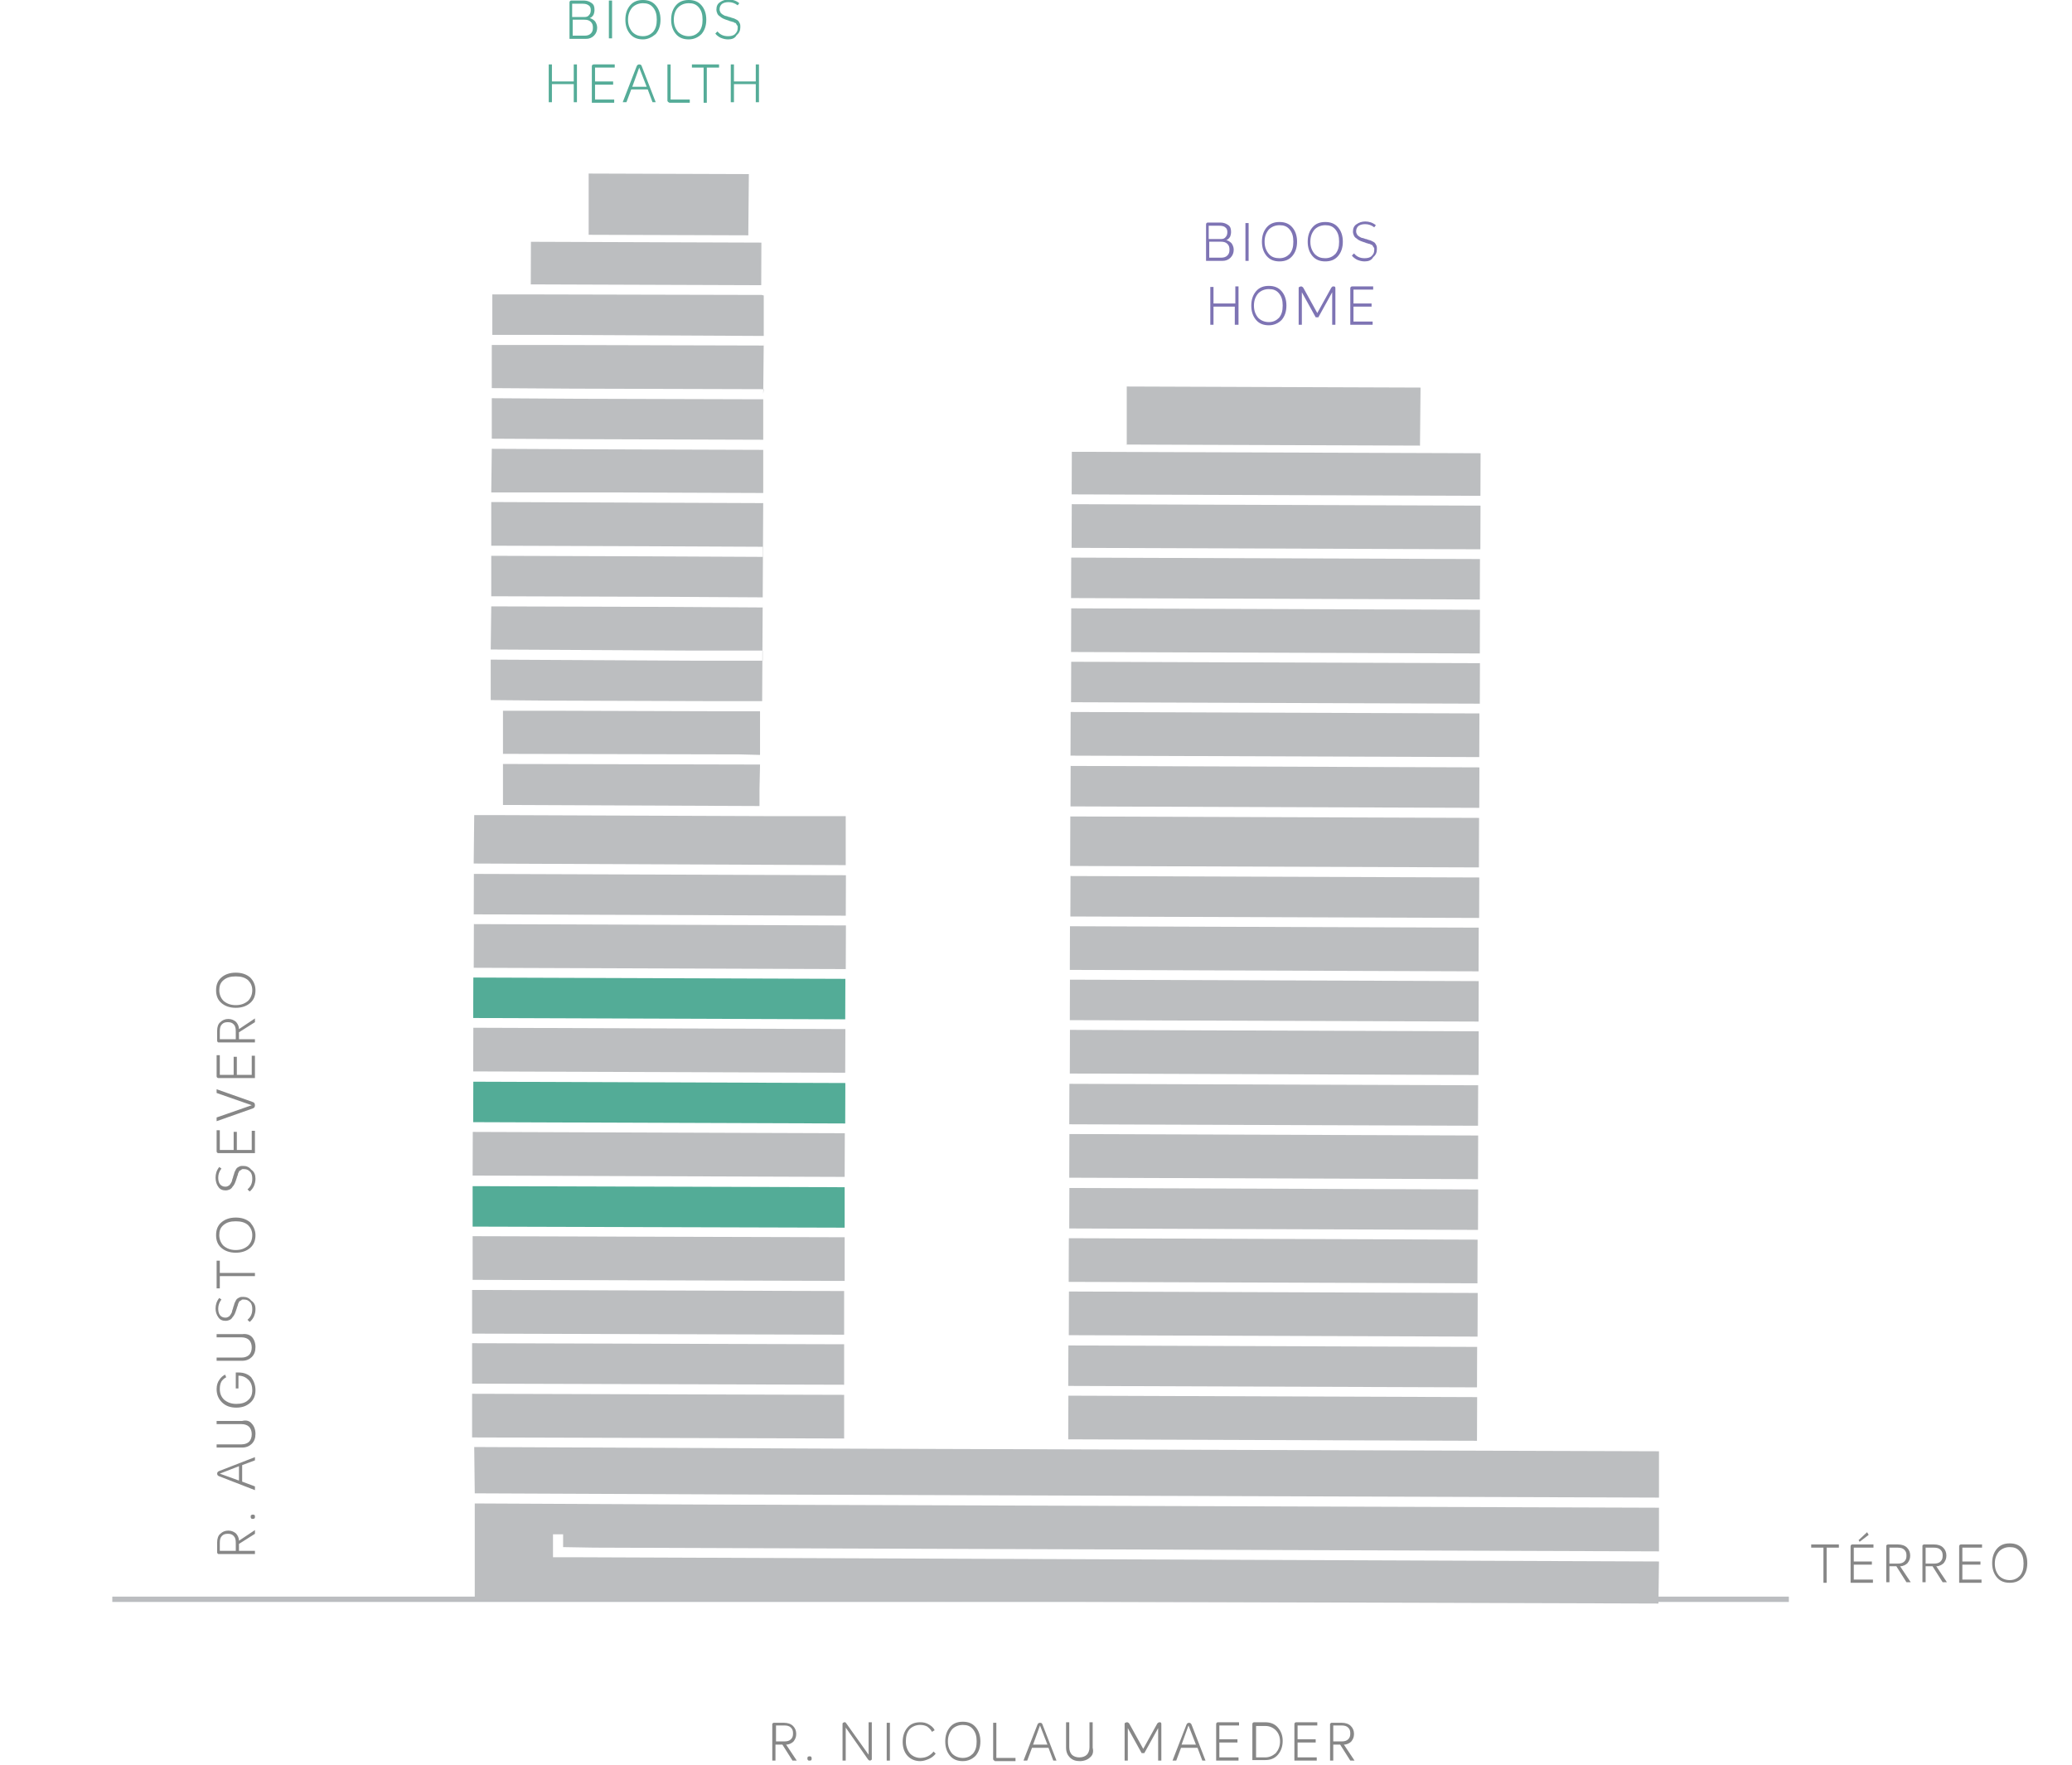 <?xml version="1.0" encoding="utf-8"?>
<!-- Generator: Adobe Illustrator 24.0.2, SVG Export Plug-In . SVG Version: 6.00 Build 0)  -->
<svg version="1.1" id="Camada_1" xmlns="http://www.w3.org/2000/svg" xmlns:xlink="http://www.w3.org/1999/xlink" x="0px" y="0px"
	 viewBox="0 0 389.3 331.5" style="enable-background:new 0 0 389.3 331.5;" xml:space="preserve">
<style type="text/css">
	.st0{fill:#878787;}
	.st1{fill:#55AC98;}
	.st2{fill:#7E74B4;}
	.st3{fill:#BBBDC0;}
	.st4{fill:#BCBEC0;}
	.st5{fill:#7574B4;}
	.st6{clip-path:url(#SVGID_2_);}
	.st7{fill:#53AC97;}

</style>
<g>
	<g>
		<path class="st0" d="M148.9,330.7l-1.9-3h-1.3v3h-0.6v-6.8c0-0.1,0-0.2,0.1-0.2c0.1-0.1,0.1-0.1,0.2-0.1h1.9
			c0.7,0,1.3,0.2,1.7,0.6c0.4,0.4,0.6,0.9,0.6,1.5c0,0.6-0.2,1-0.5,1.4c-0.3,0.3-0.8,0.6-1.4,0.6l2,3H148.9z M145.8,324.1v3h1.5
			c0.6,0,1-0.1,1.3-0.4c0.3-0.3,0.4-0.6,0.4-1.1c0-0.5-0.1-0.8-0.4-1.1c-0.3-0.3-0.7-0.4-1.3-0.4H145.8z"/>
		<path class="st0" d="M152.1,330.7c-0.1,0-0.3,0-0.3-0.1c-0.1-0.1-0.1-0.2-0.1-0.3c0-0.1,0-0.3,0.1-0.3c0.1-0.1,0.2-0.1,0.3-0.1
			c0.1,0,0.3,0,0.3,0.1c0.1,0.1,0.1,0.2,0.1,0.3c0,0.1,0,0.3-0.1,0.3C152.4,330.7,152.3,330.7,152.1,330.7z"/>
		<path class="st0" d="M163.2,323.5h0.6v6.9c0,0.1,0,0.1-0.1,0.2c-0.1,0-0.1,0.1-0.2,0.1c-0.2,0-0.3-0.1-0.4-0.2l-4.2-6v6.2h-0.6
			v-6.9c0-0.1,0-0.1,0.1-0.2c0.1,0,0.1-0.1,0.2-0.1c0.1,0,0.2,0,0.2,0c0.1,0,0.1,0.1,0.1,0.1c0,0,0.1,0.1,0.1,0.1l4.2,5.9V323.5z"/>
		<path class="st0" d="M166.6,330.7v-7.1h0.6v7.1H166.6z"/>
		<path class="st0" d="M172.9,330.8c-0.9,0-1.7-0.3-2.3-0.9s-1-1.5-1-2.7c0-1.1,0.3-2,0.9-2.7s1.4-1,2.4-1c0.6,0,1.1,0.1,1.6,0.4
			c0.5,0.3,0.9,0.6,1.1,1.1l-0.5,0.3c-0.2-0.4-0.5-0.7-0.9-1c-0.4-0.2-0.8-0.3-1.3-0.3c-0.8,0-1.5,0.3-2,0.8
			c-0.5,0.6-0.7,1.3-0.7,2.3c0,1,0.3,1.7,0.8,2.3c0.5,0.5,1.2,0.8,1.9,0.8c0.5,0,1-0.1,1.4-0.3c0.4-0.2,0.8-0.5,1.1-0.9l0.4,0.4
			c-0.3,0.4-0.8,0.8-1.3,1C174,330.6,173.5,330.8,172.9,330.8z"/>
		<path class="st0" d="M180.9,330.8c-1,0-1.8-0.3-2.4-1c-0.6-0.7-0.9-1.6-0.9-2.7c0-1.1,0.3-2,0.9-2.7c0.6-0.7,1.4-1,2.4-1
			c1,0,1.8,0.3,2.4,1c0.6,0.7,0.9,1.6,0.9,2.7c0,1.1-0.3,2-0.9,2.7C182.7,330.4,181.9,330.8,180.9,330.8z M180.9,330.2
			c0.8,0,1.4-0.3,1.9-0.8c0.5-0.6,0.7-1.3,0.7-2.3c0-1-0.2-1.7-0.7-2.3c-0.5-0.6-1.1-0.8-1.9-0.8c-0.8,0-1.5,0.3-2,0.8
			c-0.5,0.6-0.8,1.3-0.8,2.3c0,1,0.3,1.7,0.8,2.3C179.4,329.9,180.1,330.2,180.9,330.2z"/>
		<path class="st0" d="M186.9,330.7c-0.1,0-0.2,0-0.2-0.1c-0.1-0.1-0.1-0.1-0.1-0.2v-6.8h0.6v6.6h3.6v0.6H186.9z"/>
		<path class="st0" d="M197.9,330.7l-0.9-2.4h-3.1l-0.9,2.4h-0.7l2.6-6.7c0.1-0.3,0.3-0.4,0.5-0.4c0.3,0,0.4,0.1,0.5,0.4l2.6,6.7
			H197.9z M194.1,327.7h2.7l-1.4-3.6L194.1,327.7z"/>
		<path class="st0" d="M204.8,330.1c-0.4,0.4-1.1,0.7-1.9,0.7s-1.4-0.2-1.9-0.7c-0.4-0.4-0.7-1-0.7-1.8v-4.8h0.6v4.7
			c0,0.6,0.2,1.1,0.5,1.4c0.3,0.3,0.8,0.5,1.4,0.5c0.6,0,1.1-0.2,1.4-0.5c0.3-0.3,0.5-0.8,0.5-1.4v-4.7h0.6v4.8
			C205.5,329.1,205.3,329.7,204.8,330.1z"/>
		<path class="st0" d="M217.9,323.5c0.2,0,0.3,0.1,0.3,0.3v6.9h-0.6v-6.1l-2.6,4.7h-0.5l-2.6-4.7v6.1h-0.6v-6.9c0-0.1,0-0.1,0.1-0.2
			c0.1,0,0.2-0.1,0.3-0.1c0.1,0,0.2,0,0.3,0.1c0.1,0,0.1,0.1,0.2,0.2l2.6,4.7l2.6-4.7c0.1-0.1,0.1-0.2,0.2-0.2
			C217.7,323.5,217.8,323.5,217.9,323.5z"/>
		<path class="st0" d="M225.9,330.7l-0.9-2.4h-3.1l-0.9,2.4h-0.7l2.6-6.7c0.1-0.3,0.3-0.4,0.5-0.4s0.4,0.1,0.5,0.4l2.6,6.7H225.9z
			 M222,327.7h2.7l-1.4-3.6L222,327.7z"/>
		<path class="st0" d="M232.8,324.1h-3.7v2.6h3.4v0.6h-3.4v2.8h3.6v0.6h-4.2v-6.8c0-0.1,0-0.2,0.1-0.3c0.1-0.1,0.2-0.1,0.3-0.1h3.9
			V324.1z"/>
		<path class="st0" d="M235.3,330.7v-6.8c0-0.1,0-0.2,0.1-0.3c0.1-0.1,0.2-0.1,0.3-0.1h2c1,0,1.8,0.3,2.4,1s0.9,1.5,0.9,2.5
			c0,1-0.3,1.9-0.9,2.6s-1.4,1-2.4,1H235.3z M235.9,330.1h1.8c0.8,0,1.4-0.3,2-0.8c0.5-0.6,0.8-1.3,0.8-2.2c0-0.9-0.3-1.6-0.8-2.1
			s-1.2-0.8-1.9-0.8h-1.8V330.1z"/>
		<path class="st0" d="M247.5,324.1h-3.7v2.6h3.4v0.6h-3.4v2.8h3.6v0.6h-4.2v-6.8c0-0.1,0-0.2,0.1-0.3c0.1-0.1,0.2-0.1,0.3-0.1h3.9
			V324.1z"/>
		<path class="st0" d="M253.7,330.7l-1.9-3h-1.3v3h-0.6v-6.8c0-0.1,0-0.2,0.1-0.2c0.1-0.1,0.1-0.1,0.2-0.1h1.9
			c0.7,0,1.3,0.2,1.7,0.6c0.4,0.4,0.6,0.9,0.6,1.5c0,0.6-0.2,1-0.5,1.4c-0.3,0.3-0.8,0.6-1.4,0.6l2,3H253.7z M250.5,324.1v3h1.5
			c0.6,0,1-0.1,1.3-0.4c0.3-0.3,0.4-0.6,0.4-1.1c0-0.5-0.1-0.8-0.4-1.1c-0.3-0.3-0.7-0.4-1.3-0.4H250.5z"/>
	</g>
	<g>
		<path class="st0" d="M345.5,290.1v0.6h-2.3v6.6h-0.6v-6.6h-2.3v-0.6H345.5z"/>
		<path class="st0" d="M352,290.7h-3.7v2.6h3.4v0.6h-3.4v2.8h3.6v0.6h-4.2v-6.8c0-0.1,0-0.2,0.1-0.3c0.1-0.1,0.2-0.1,0.3-0.1h3.9
			V290.7z M351.1,288.3l-1.7,1.3l-0.2-0.3l1.6-1.5L351.1,288.3z"/>
		<path class="st0" d="M358.2,297.2l-1.9-3H355v3h-0.6v-6.8c0-0.1,0-0.2,0.1-0.2s0.1-0.1,0.2-0.1h1.9c0.7,0,1.3,0.2,1.7,0.6
			c0.4,0.4,0.6,0.9,0.6,1.5c0,0.6-0.2,1-0.5,1.4c-0.3,0.3-0.8,0.6-1.4,0.6l2,3H358.2z M355,290.7v3h1.5c0.6,0,1-0.1,1.3-0.4
			c0.3-0.3,0.4-0.6,0.4-1.1c0-0.5-0.1-0.8-0.4-1.1c-0.3-0.3-0.7-0.4-1.3-0.4H355z"/>
		<path class="st0" d="M365,297.2l-1.9-3h-1.3v3h-0.6v-6.8c0-0.1,0-0.2,0.1-0.2c0.1-0.1,0.1-0.1,0.2-0.1h1.9c0.7,0,1.3,0.2,1.7,0.6
			c0.4,0.4,0.6,0.9,0.6,1.5c0,0.6-0.2,1-0.5,1.4c-0.3,0.3-0.8,0.6-1.4,0.6l2,3H365z M361.8,290.7v3h1.5c0.6,0,1-0.1,1.3-0.4
			c0.3-0.3,0.4-0.6,0.4-1.1c0-0.5-0.1-0.8-0.4-1.1c-0.3-0.3-0.7-0.4-1.3-0.4H361.8z"/>
		<path class="st0" d="M372.4,290.7h-3.7v2.6h3.4v0.6h-3.4v2.8h3.6v0.6h-4.2v-6.8c0-0.1,0-0.2,0.1-0.3c0.1-0.1,0.2-0.1,0.3-0.1h3.9
			V290.7z"/>
		<path class="st0" d="M377.6,297.3c-1,0-1.8-0.3-2.4-1c-0.6-0.7-0.9-1.6-0.9-2.7c0-1.1,0.3-2,0.9-2.7c0.6-0.7,1.4-1,2.4-1
			c1,0,1.8,0.3,2.4,1c0.6,0.7,0.9,1.6,0.9,2.7c0,1.1-0.3,2-0.9,2.7C379.4,297,378.6,297.3,377.6,297.3z M377.6,296.8
			c0.8,0,1.4-0.3,1.9-0.8c0.5-0.6,0.7-1.3,0.7-2.3c0-1-0.2-1.7-0.7-2.3c-0.5-0.6-1.1-0.8-1.9-0.8c-0.8,0-1.5,0.3-2,0.8
			c-0.5,0.6-0.8,1.3-0.8,2.3c0,1,0.3,1.7,0.8,2.3C376.1,296.5,376.8,296.8,377.6,296.8z"/>
	</g>
	<g>
		<path class="st1" d="M107,7.2V0.5c0-0.1,0-0.2,0.1-0.3c0.1-0.1,0.2-0.1,0.3-0.1h2.3c0.6,0,1.1,0.2,1.5,0.5
			c0.4,0.3,0.5,0.7,0.5,1.3c0,0.3-0.1,0.7-0.2,0.9c-0.2,0.3-0.4,0.5-0.7,0.6v0c0.4,0.1,0.7,0.3,1,0.6c0.2,0.3,0.4,0.7,0.4,1.2
			c0,0.6-0.2,1.1-0.6,1.5c-0.4,0.4-0.9,0.6-1.5,0.6H107z M107.6,3.2h2.2c0.4,0,0.7-0.1,0.9-0.4c0.2-0.2,0.3-0.5,0.3-0.9
			c0-0.4-0.1-0.7-0.4-0.9s-0.6-0.3-1.1-0.3h-2V3.2z M107.6,6.7h2.2c0.5,0,0.9-0.1,1.2-0.4c0.3-0.3,0.4-0.6,0.4-1.1
			c0-0.5-0.1-0.8-0.4-1.1c-0.3-0.3-0.7-0.4-1.2-0.4h-2.2V6.7z"/>
		<path class="st1" d="M114.4,7.2V0.1h0.6v7.1H114.4z"/>
		<path class="st1" d="M120.8,7.4c-1,0-1.8-0.3-2.4-1s-0.9-1.6-0.9-2.7c0-1.1,0.3-2,0.9-2.7s1.4-1,2.4-1c1,0,1.8,0.3,2.4,1
			c0.6,0.7,0.9,1.6,0.9,2.7c0,1.1-0.3,2-0.9,2.7C122.5,7,121.7,7.4,120.8,7.4z M120.8,6.8c0.8,0,1.4-0.3,1.9-0.8
			c0.5-0.6,0.7-1.3,0.7-2.3c0-1-0.2-1.7-0.7-2.3s-1.1-0.8-1.9-0.8c-0.8,0-1.5,0.3-2,0.8C118.3,2,118,2.7,118,3.7
			c0,1,0.3,1.7,0.8,2.3C119.3,6.5,119.9,6.8,120.8,6.8z"/>
		<path class="st1" d="M129.4,7.4c-1,0-1.8-0.3-2.4-1s-0.9-1.6-0.9-2.7c0-1.1,0.3-2,0.9-2.7s1.4-1,2.4-1c1,0,1.8,0.3,2.4,1
			c0.6,0.7,0.9,1.6,0.9,2.7c0,1.1-0.3,2-0.9,2.7C131.2,7,130.4,7.4,129.4,7.4z M129.4,6.8c0.8,0,1.4-0.3,1.9-0.8
			c0.5-0.6,0.7-1.3,0.7-2.3c0-1-0.2-1.7-0.7-2.3s-1.1-0.8-1.9-0.8c-0.8,0-1.5,0.3-2,0.8s-0.8,1.3-0.8,2.3c0,1,0.3,1.7,0.8,2.3
			C127.9,6.5,128.6,6.8,129.4,6.8z"/>
		<path class="st1" d="M136.8,7.4c-0.5,0-0.9-0.1-1.4-0.3c-0.4-0.2-0.8-0.5-1-0.8l0.4-0.4c0.5,0.6,1.1,0.9,2,0.9
			c0.5,0,1-0.1,1.3-0.4c0.3-0.3,0.5-0.6,0.5-1.1c0-0.1,0-0.2,0-0.3c0-0.1,0-0.2-0.1-0.2c0-0.1-0.1-0.1-0.1-0.2
			c-0.1-0.1-0.1-0.1-0.1-0.2c0,0-0.1-0.1-0.2-0.1s-0.2-0.1-0.2-0.1c0,0-0.1-0.1-0.3-0.1c-0.1,0-0.2-0.1-0.3-0.1
			c-0.1,0-0.1,0-0.3-0.1c-0.1,0-0.2-0.1-0.3-0.1c-0.3-0.1-0.6-0.2-0.8-0.3c-0.2-0.1-0.4-0.2-0.6-0.4c-0.2-0.1-0.4-0.3-0.5-0.5
			c-0.1-0.2-0.2-0.5-0.2-0.8c0-0.6,0.2-1.1,0.7-1.4c0.4-0.3,1-0.5,1.6-0.5c0.7,0,1.4,0.2,2,0.7l-0.3,0.4c-0.5-0.4-1.1-0.6-1.7-0.6
			c-0.5,0-0.9,0.1-1.2,0.3c-0.3,0.2-0.5,0.6-0.5,1c0,0.2,0,0.3,0.1,0.5c0.1,0.1,0.1,0.3,0.2,0.3c0.1,0.1,0.2,0.2,0.4,0.3
			c0.2,0.1,0.3,0.2,0.5,0.2c0.1,0,0.3,0.1,0.6,0.2c0,0,0.1,0,0.1,0c0.3,0.1,0.5,0.2,0.6,0.2c0.1,0,0.3,0.1,0.5,0.2
			c0.2,0.1,0.4,0.2,0.5,0.3c0.1,0.1,0.2,0.3,0.3,0.5c0.1,0.2,0.1,0.4,0.1,0.7c0,0.6-0.2,1.1-0.7,1.5C138.1,7.2,137.5,7.4,136.8,7.4z
			"/>
	</g>
	<g>
		<path class="st1" d="M103.1,19.2v-7.1h0.6v3.2h4.1v-3.2h0.6v7.1h-0.6v-3.4h-4.1v3.4H103.1z"/>
		<path class="st1" d="M115.5,12.7h-3.7v2.6h3.4v0.6h-3.4v2.8h3.6v0.6h-4.2v-6.8c0-0.1,0-0.2,0.1-0.3c0.1-0.1,0.2-0.1,0.3-0.1h3.9
			V12.7z"/>
		<path class="st1" d="M122.6,19.2l-0.9-2.4h-3.1l-0.9,2.4H117l2.6-6.7c0.1-0.3,0.3-0.4,0.5-0.4c0.3,0,0.4,0.1,0.5,0.4l2.6,6.7
			H122.6z M118.8,16.3h2.7l-1.4-3.6L118.8,16.3z"/>
		<path class="st1" d="M125.7,19.2c-0.1,0-0.2,0-0.2-0.1c-0.1-0.1-0.1-0.1-0.1-0.2v-6.8h0.6v6.6h3.6v0.6H125.7z"/>
		<path class="st1" d="M135.1,12.1v0.6h-2.3v6.6h-0.6v-6.6H130v-0.6H135.1z"/>
		<path class="st1" d="M137.3,19.2v-7.1h0.6v3.2h4.1v-3.2h0.6v7.1H142v-3.4h-4.1v3.4H137.3z"/>
	</g>
	<g>
		<path class="st2" d="M226.6,49v-6.8c0-0.1,0-0.2,0.1-0.3c0.1-0.1,0.2-0.1,0.3-0.1h2.3c0.6,0,1.1,0.2,1.5,0.5
			c0.4,0.3,0.5,0.7,0.5,1.3c0,0.3-0.1,0.7-0.2,0.9c-0.2,0.3-0.4,0.5-0.7,0.6v0c0.4,0.1,0.7,0.3,1,0.6c0.2,0.3,0.4,0.7,0.4,1.2
			c0,0.6-0.2,1.1-0.6,1.5c-0.4,0.4-0.9,0.6-1.5,0.6H226.6z M227.2,44.9h2.2c0.4,0,0.7-0.1,0.9-0.4c0.2-0.2,0.3-0.5,0.3-0.9
			c0-0.4-0.1-0.7-0.4-0.9c-0.2-0.2-0.6-0.3-1.1-0.3h-2V44.9z M227.2,48.4h2.2c0.5,0,0.9-0.1,1.2-0.4c0.3-0.3,0.4-0.6,0.4-1.1
			c0-0.5-0.1-0.8-0.4-1.1c-0.3-0.3-0.7-0.4-1.2-0.4h-2.2V48.4z"/>
		<path class="st2" d="M234,49v-7.1h0.6V49H234z"/>
		<path class="st2" d="M240.4,49.1c-1,0-1.8-0.3-2.4-1c-0.6-0.7-0.9-1.6-0.9-2.7c0-1.1,0.3-2,0.9-2.7c0.6-0.7,1.4-1,2.4-1
			c1,0,1.8,0.3,2.4,1c0.6,0.7,0.9,1.6,0.9,2.7c0,1.1-0.3,2-0.9,2.7C242.2,48.8,241.4,49.1,240.4,49.1z M240.4,48.5
			c0.8,0,1.4-0.3,1.9-0.8c0.5-0.6,0.7-1.3,0.7-2.3c0-1-0.2-1.7-0.7-2.3s-1.1-0.8-1.9-0.8c-0.8,0-1.5,0.3-2,0.8
			c-0.5,0.6-0.8,1.3-0.8,2.3c0,1,0.3,1.7,0.8,2.3C238.9,48.3,239.6,48.5,240.4,48.5z"/>
		<path class="st2" d="M249,49.1c-1,0-1.8-0.3-2.4-1c-0.6-0.7-0.9-1.6-0.9-2.7c0-1.1,0.3-2,0.9-2.7s1.4-1,2.4-1c1,0,1.8,0.3,2.4,1
			c0.6,0.7,0.9,1.6,0.9,2.7c0,1.1-0.3,2-0.9,2.7C250.8,48.8,250,49.1,249,49.1z M249,48.5c0.8,0,1.4-0.3,1.9-0.8
			c0.5-0.6,0.7-1.3,0.7-2.3c0-1-0.2-1.7-0.7-2.3c-0.5-0.6-1.1-0.8-1.9-0.8c-0.8,0-1.5,0.3-2,0.8c-0.5,0.6-0.8,1.3-0.8,2.3
			c0,1,0.3,1.7,0.8,2.3C247.6,48.3,248.2,48.5,249,48.5z"/>
		<path class="st2" d="M256.4,49.1c-0.5,0-0.9-0.1-1.4-0.3c-0.4-0.2-0.8-0.5-1-0.8l0.4-0.4c0.5,0.6,1.1,0.9,2,0.9
			c0.5,0,1-0.1,1.3-0.4c0.3-0.3,0.5-0.6,0.5-1.1c0-0.1,0-0.2,0-0.3c0-0.1,0-0.2-0.1-0.2c0-0.1-0.1-0.1-0.1-0.2
			c-0.1-0.1-0.1-0.1-0.1-0.2c0,0-0.1-0.1-0.2-0.1c-0.1-0.1-0.2-0.1-0.2-0.1c0,0-0.1-0.1-0.3-0.1c-0.1,0-0.2-0.1-0.3-0.1
			c-0.1,0-0.1,0-0.3-0.1c-0.1,0-0.2-0.1-0.3-0.1c-0.3-0.1-0.6-0.2-0.8-0.3c-0.2-0.1-0.4-0.2-0.6-0.4c-0.2-0.1-0.4-0.3-0.5-0.5
			c-0.1-0.2-0.2-0.5-0.2-0.8c0-0.6,0.2-1.1,0.7-1.4c0.4-0.3,1-0.5,1.6-0.5c0.7,0,1.4,0.2,2,0.7l-0.3,0.4c-0.5-0.4-1.1-0.6-1.7-0.6
			c-0.5,0-0.9,0.1-1.2,0.3c-0.3,0.2-0.5,0.6-0.5,1c0,0.2,0,0.3,0.1,0.5c0.1,0.1,0.1,0.3,0.2,0.3c0.1,0.1,0.2,0.2,0.4,0.3
			c0.2,0.1,0.3,0.2,0.5,0.2c0.1,0,0.3,0.1,0.6,0.2c0,0,0.1,0,0.1,0c0.3,0.1,0.5,0.2,0.6,0.2c0.1,0,0.3,0.1,0.5,0.2
			c0.2,0.1,0.4,0.2,0.5,0.3c0.1,0.1,0.2,0.3,0.3,0.5c0.1,0.2,0.1,0.4,0.1,0.7c0,0.6-0.2,1.1-0.7,1.5
			C257.7,48.9,257.1,49.1,256.4,49.1z"/>
	</g>
	<g>
		<path class="st2" d="M227.4,61v-7.1h0.6V57h4.1v-3.2h0.6V61H232v-3.4H228V61H227.4z"/>
		<path class="st2" d="M238.4,61.1c-1,0-1.8-0.3-2.4-1c-0.6-0.7-0.9-1.6-0.9-2.7c0-1.1,0.3-2,0.9-2.7s1.4-1,2.4-1c1,0,1.8,0.3,2.4,1
			c0.6,0.7,0.9,1.6,0.9,2.7c0,1.1-0.3,2-0.9,2.7C240.2,60.7,239.4,61.1,238.4,61.1z M238.4,60.5c0.8,0,1.4-0.3,1.9-0.8
			c0.5-0.6,0.7-1.3,0.7-2.3c0-1-0.2-1.7-0.7-2.3s-1.1-0.8-1.9-0.8c-0.8,0-1.5,0.3-2,0.8c-0.5,0.6-0.8,1.3-0.8,2.3
			c0,1,0.3,1.7,0.8,2.3C236.9,60.2,237.6,60.5,238.4,60.5z"/>
		<path class="st2" d="M250.6,53.8c0.2,0,0.3,0.1,0.3,0.3V61h-0.6v-6.1l-2.6,4.7h-0.5l-2.6-4.7V61h-0.6v-6.9c0-0.1,0-0.1,0.1-0.2
			c0.1,0,0.2-0.1,0.3-0.1c0.1,0,0.2,0,0.3,0.1c0.1,0,0.1,0.1,0.2,0.2l2.6,4.7l2.6-4.7c0.1-0.1,0.1-0.2,0.2-0.2
			C250.3,53.8,250.4,53.8,250.6,53.8z"/>
		<path class="st2" d="M258,54.4h-3.7V57h3.4v0.6h-3.4v2.8h3.6V61h-4.2v-6.8c0-0.1,0-0.2,0.1-0.3c0.1-0.1,0.2-0.1,0.3-0.1h3.9V54.4z
			"/>
	</g>
	<g>
		<path class="st0" d="M47.9,288.1l-3,1.9v1.3h3v0.6h-6.8c-0.1,0-0.2,0-0.2-0.1c-0.1-0.1-0.1-0.1-0.1-0.2v-1.9
			c0-0.7,0.2-1.3,0.6-1.6c0.4-0.4,0.9-0.6,1.5-0.6c0.6,0,1,0.2,1.4,0.5c0.3,0.3,0.6,0.8,0.6,1.4l3-2V288.1z M41.3,291.3h3v-1.5
			c0-0.6-0.1-1-0.4-1.3c-0.3-0.3-0.6-0.4-1.1-0.4c-0.5,0-0.8,0.1-1.1,0.4c-0.3,0.3-0.4,0.7-0.4,1.3V291.3z"/>
		<path class="st0" d="M47.9,284.9c0,0.1,0,0.3-0.1,0.3c-0.1,0.1-0.2,0.1-0.3,0.1c-0.1,0-0.3,0-0.3-0.1c-0.1-0.1-0.1-0.2-0.1-0.3
			c0-0.1,0-0.3,0.1-0.3c0.1-0.1,0.2-0.1,0.3-0.1c0.1,0,0.3,0,0.3,0.1C47.9,284.6,47.9,284.7,47.9,284.9z"/>
		<path class="st0" d="M47.9,274.3l-2.4,0.9v3.1l2.4,0.9v0.7l-6.7-2.6c-0.3-0.1-0.4-0.3-0.4-0.5s0.1-0.4,0.4-0.5l6.7-2.6V274.3z
			 M44.9,278.1v-2.7l-3.6,1.4L44.9,278.1z"/>
		<path class="st0" d="M47.3,267.4c0.4,0.4,0.7,1.1,0.7,1.9c0,0.8-0.2,1.4-0.7,1.9c-0.4,0.4-1,0.7-1.8,0.7h-4.8v-0.6h4.7
			c0.6,0,1.1-0.2,1.4-0.5c0.3-0.3,0.5-0.8,0.5-1.4c0-0.6-0.2-1.1-0.5-1.4c-0.3-0.3-0.8-0.5-1.4-0.5h-4.7v-0.6h4.8
			C46.3,266.7,46.9,266.9,47.3,267.4z"/>
		<path class="st0" d="M48,261.1c0,1-0.3,1.8-1,2.4c-0.7,0.6-1.5,0.9-2.6,0.9c-1.1,0-2-0.3-2.7-1s-1-1.5-1-2.5
			c0-0.7,0.2-1.3,0.5-1.7c0.3-0.5,0.7-0.8,1.1-1l0.2,0.5c-0.4,0.2-0.7,0.5-0.9,0.8c-0.2,0.4-0.3,0.8-0.3,1.4c0,0.9,0.3,1.5,0.8,2
			c0.6,0.5,1.3,0.8,2.3,0.8c0.9,0,1.7-0.2,2.2-0.7c0.6-0.5,0.8-1.1,0.8-1.9c0-0.7-0.2-1.4-0.7-1.9c-0.5-0.5-1.1-0.8-1.9-0.8v2.4
			h-0.5v-3h0.5c1,0,1.8,0.3,2.4,0.9C47.7,259.4,48,260.2,48,261.1z"/>
		<path class="st0" d="M47.3,251.1c0.4,0.4,0.7,1.1,0.7,1.9c0,0.8-0.2,1.4-0.7,1.9c-0.4,0.4-1,0.7-1.8,0.7h-4.8V255h4.7
			c0.6,0,1.1-0.2,1.4-0.5c0.3-0.3,0.5-0.8,0.5-1.4c0-0.6-0.2-1.1-0.5-1.4c-0.3-0.3-0.8-0.5-1.4-0.5h-4.7v-0.6h4.8
			C46.3,250.5,46.9,250.7,47.3,251.1z"/>
		<path class="st0" d="M48,245.9c0,0.5-0.1,0.9-0.3,1.4c-0.2,0.4-0.5,0.8-0.8,1l-0.4-0.4c0.6-0.5,0.9-1.1,0.9-2c0-0.5-0.1-1-0.4-1.3
			c-0.3-0.3-0.6-0.5-1.1-0.5c-0.1,0-0.2,0-0.3,0c-0.1,0-0.2,0-0.2,0.1c-0.1,0-0.1,0.1-0.2,0.1c-0.1,0.1-0.1,0.1-0.2,0.1
			c0,0-0.1,0.1-0.1,0.2c-0.1,0.1-0.1,0.2-0.1,0.2c0,0-0.1,0.1-0.1,0.3c0,0.1-0.1,0.2-0.1,0.3s-0.1,0.1-0.1,0.3
			c0,0.1-0.1,0.2-0.1,0.3c-0.1,0.3-0.2,0.6-0.3,0.8c-0.1,0.2-0.2,0.4-0.4,0.6c-0.1,0.2-0.3,0.4-0.5,0.5c-0.2,0.1-0.5,0.2-0.8,0.2
			c-0.6,0-1.1-0.2-1.4-0.7c-0.3-0.4-0.5-1-0.5-1.6c0-0.7,0.2-1.4,0.7-2l0.4,0.3c-0.4,0.5-0.6,1.1-0.6,1.7c0,0.5,0.1,0.9,0.3,1.2
			c0.2,0.3,0.6,0.5,1,0.5c0.2,0,0.3,0,0.5-0.1c0.1-0.1,0.3-0.1,0.3-0.2c0.1-0.1,0.2-0.2,0.3-0.4c0.1-0.2,0.2-0.3,0.2-0.5
			c0-0.1,0.1-0.3,0.2-0.6c0,0,0-0.1,0-0.1c0.1-0.3,0.2-0.5,0.2-0.6c0-0.1,0.1-0.3,0.2-0.5c0.1-0.2,0.2-0.4,0.3-0.5
			c0.1-0.1,0.3-0.2,0.5-0.3c0.2-0.1,0.4-0.1,0.7-0.1c0.6,0,1.1,0.2,1.5,0.7C47.8,244.7,48,245.2,48,245.9z"/>
		<path class="st0" d="M40.7,236.8h0.6v2.3h6.6v0.6h-6.6v2.3h-0.6V236.8z"/>
		<path class="st0" d="M48,232c0,1-0.3,1.8-1,2.4c-0.7,0.6-1.6,0.9-2.7,0.9c-1.1,0-2-0.3-2.7-0.9c-0.7-0.6-1-1.4-1-2.4
			c0-1,0.3-1.8,1-2.4c0.7-0.6,1.6-0.9,2.7-0.9c1.1,0,2,0.3,2.7,0.9C47.6,230.3,48,231.1,48,232z M47.4,232c0-0.8-0.3-1.4-0.8-1.9
			c-0.6-0.5-1.3-0.7-2.3-0.7c-1,0-1.7,0.2-2.3,0.7c-0.6,0.5-0.8,1.1-0.8,1.9c0,0.8,0.3,1.5,0.8,2c0.6,0.5,1.3,0.8,2.3,0.8
			c1,0,1.7-0.3,2.3-0.8C47.1,233.5,47.4,232.9,47.4,232z"/>
		<path class="st0" d="M48,221.4c0,0.5-0.1,0.9-0.3,1.4c-0.2,0.4-0.5,0.8-0.8,1l-0.4-0.4c0.6-0.5,0.9-1.1,0.9-2c0-0.5-0.1-1-0.4-1.3
			c-0.3-0.3-0.6-0.5-1.1-0.5c-0.1,0-0.2,0-0.3,0c-0.1,0-0.2,0-0.2,0.1c-0.1,0-0.1,0.1-0.2,0.1c-0.1,0.1-0.1,0.1-0.2,0.1
			c0,0-0.1,0.1-0.1,0.2c-0.1,0.1-0.1,0.2-0.1,0.2c0,0-0.1,0.1-0.1,0.3c0,0.1-0.1,0.2-0.1,0.3c0,0.1-0.1,0.1-0.1,0.3
			c0,0.1-0.1,0.2-0.1,0.3c-0.1,0.3-0.2,0.6-0.3,0.8c-0.1,0.2-0.2,0.4-0.4,0.6c-0.1,0.2-0.3,0.4-0.5,0.5c-0.2,0.1-0.5,0.2-0.8,0.2
			c-0.6,0-1.1-0.2-1.4-0.7c-0.3-0.4-0.5-1-0.5-1.7c0-0.7,0.2-1.4,0.7-2l0.4,0.3c-0.4,0.5-0.6,1.1-0.6,1.7c0,0.5,0.1,0.9,0.3,1.2
			c0.2,0.3,0.6,0.5,1,0.5c0.2,0,0.3,0,0.5-0.1c0.1-0.1,0.3-0.1,0.3-0.2c0.1-0.1,0.2-0.2,0.3-0.4c0.1-0.2,0.2-0.3,0.2-0.5
			c0-0.1,0.1-0.3,0.2-0.6c0,0,0-0.1,0-0.1c0.1-0.3,0.2-0.5,0.2-0.6c0-0.1,0.1-0.3,0.2-0.5c0.1-0.2,0.2-0.4,0.3-0.5
			c0.1-0.1,0.3-0.2,0.5-0.3c0.2-0.1,0.4-0.1,0.7-0.1c0.6,0,1.1,0.2,1.5,0.7C47.8,220.1,48,220.7,48,221.4z"/>
		<path class="st0" d="M41.3,212.3v3.7h2.6v-3.4h0.6v3.4h2.8v-3.6h0.6v4.2h-6.8c-0.1,0-0.2,0-0.3-0.1c-0.1-0.1-0.1-0.2-0.1-0.3v-3.9
			H41.3z"/>
		<path class="st0" d="M40.7,205.3v-0.7l6.8,2.4c0.3,0.1,0.4,0.3,0.4,0.6c0,0.3-0.1,0.5-0.4,0.6l-6.8,2.4l0-0.7l6.6-2.3L40.7,205.3z
			"/>
		<path class="st0" d="M41.3,198.2v3.7h2.6v-3.4h0.6v3.4h2.8v-3.6h0.6v4.2h-6.8c-0.1,0-0.2,0-0.3-0.1c-0.1-0.1-0.1-0.2-0.1-0.3v-3.9
			H41.3z"/>
		<path class="st0" d="M47.9,192l-3,1.9v1.3h3v0.6h-6.8c-0.1,0-0.2,0-0.2-0.1c-0.1-0.1-0.1-0.1-0.1-0.2v-1.9c0-0.7,0.2-1.3,0.6-1.6
			c0.4-0.4,0.9-0.6,1.5-0.6c0.6,0,1,0.2,1.4,0.5c0.3,0.3,0.6,0.8,0.6,1.4l3-2V192z M41.3,195.2h3v-1.5c0-0.6-0.1-1-0.4-1.3
			c-0.3-0.3-0.6-0.4-1.1-0.4c-0.5,0-0.8,0.1-1.1,0.4c-0.3,0.3-0.4,0.7-0.4,1.3V195.2z"/>
		<path class="st0" d="M48,186c0,1-0.3,1.8-1,2.4c-0.7,0.6-1.6,0.9-2.7,0.9c-1.1,0-2-0.3-2.7-0.9c-0.7-0.6-1-1.4-1-2.4
			c0-1,0.3-1.8,1-2.4c0.7-0.6,1.6-0.9,2.7-0.9c1.1,0,2,0.3,2.7,0.9C47.6,184.2,48,185,48,186z M47.4,186c0-0.8-0.3-1.4-0.8-1.9
			c-0.6-0.5-1.3-0.7-2.3-0.7c-1,0-1.7,0.2-2.3,0.7c-0.6,0.5-0.8,1.1-0.8,1.9c0,0.8,0.3,1.5,0.8,2c0.6,0.5,1.3,0.8,2.3,0.8
			c1,0,1.7-0.3,2.3-0.8C47.1,187.5,47.4,186.8,47.4,186z"/>
	</g>
	<g>
		<rect x="21.1" y="299.9" class="st3" width="315" height="1"/>
	</g>
	<g>
		
			<rect x="117.4" y="27.8" transform="matrix(3.518915e-03 -1 1 3.518915e-03 71.513 170.72)" class="st4" width="8" height="43.3"/>
	</g>
	<g>
		<polygon class="st4" points="139.9,143.6 94.5,143.5 94.5,151.2 142.7,151.4 142.7,149.9 142.7,148.2 142.8,143.6 142.7,143.6 		
			"/>
	</g>
	<g>
		<polygon class="st4" points="142.8,133.6 142.7,133.6 135.3,133.6 103.4,133.5 94.5,133.5 94.5,141.6 139,141.7 142.7,141.8 
			142.8,141.8 		"/>
	</g>
	<g>
		
			<rect x="235.6" y="149.6" transform="matrix(3.532548e-03 -1 1 3.532548e-03 50.57 426.686)" class="st4" width="7.6" height="76.8"/>
	</g>
	<g>
		
			<rect x="235.3" y="159.4" transform="matrix(3.532548e-03 -1 1 3.532548e-03 40.769 436.384)" class="st4" width="8.2" height="76.8"/>
	</g>
	<g>
		
			<rect x="235.2" y="178.9" transform="matrix(3.532548e-03 -1 1 3.532548e-03 21.165 455.781)" class="st4" width="8.2" height="76.8"/>
	</g>
	<g>
		
			<rect x="235.3" y="139.8" transform="matrix(3.532548e-03 -1 1 3.532548e-03 60.373 416.986)" class="st4" width="8.2" height="76.8"/>
	</g>
	<g>
		
			<rect x="235.1" y="198.4" transform="matrix(3.532548e-03 -1 1 3.532548e-03 1.561 475.178)" class="st4" width="8.2" height="76.8"/>
	</g>
	<g>
		
			<rect x="235.9" y="70.3" transform="matrix(3.532548e-03 -1 1 3.532548e-03 130.106 347.988)" class="st4" width="7.6" height="76.8"/>
	</g>
	<g>
		
			<rect x="235.6" y="130.1" transform="matrix(3.532548e-03 -1 1 3.532548e-03 70.174 407.289)" class="st4" width="7.6" height="76.8"/>
	</g>
	<g>
		
			<rect x="235.8" y="89.9" transform="matrix(3.532548e-03 -1 1 3.532548e-03 110.502 367.385)" class="st4" width="7.6" height="76.8"/>
	</g>
	<g>
		
			<rect x="235.4" y="188.7" transform="matrix(3.532548e-03 -1 1 3.532548e-03 11.363 465.48)" class="st4" width="7.6" height="76.8"/>
	</g>
	<g>
		
			<rect x="235.3" y="218.2" transform="matrix(3.532548e-03 -1 1 3.532548e-03 -18.323 494.853)" class="st4" width="7.6" height="76.8"/>
	</g>
	<g>
		
			<rect x="235.1" y="208.5" transform="matrix(3.532548e-03 -1 1 3.532548e-03 -8.521 485.154)" class="st4" width="8.2" height="76.8"/>
	</g>
	<g>
		
			<rect x="235.6" y="60.6" transform="matrix(3.532548e-03 -1 1 3.532548e-03 139.908 338.289)" class="st4" width="8.2" height="76.8"/>
	</g>
	<g>
		
			<rect x="235" y="228" transform="matrix(3.532548e-03 -1 1 3.532548e-03 -28.125 504.551)" class="st4" width="8.2" height="76.8"/>
	</g>
	<g>
		
			<rect x="235.5" y="80.1" transform="matrix(3.532548e-03 -1 1 3.532548e-03 120.305 357.686)" class="st4" width="8.2" height="76.8"/>
	</g>
	<g>
		
			<rect x="235.5" y="169.1" transform="matrix(3.532548e-03 -1 1 3.532548e-03 30.967 446.083)" class="st4" width="7.6" height="76.8"/>
	</g>
	<g>
		
			<rect x="235.5" y="99.6" transform="matrix(3.532548e-03 -1 1 3.532548e-03 100.701 377.084)" class="st4" width="8.2" height="76.8"/>
	</g>
	<g>
		
			<rect x="234.8" y="119.7" transform="matrix(3.532548e-03 -1 1 3.532548e-03 80.537 397.035)" class="st4" width="9.3" height="76.8"/>
	</g>
	<g>
		
			<rect x="235.7" y="50.6" transform="matrix(3.532548e-03 -1 1 3.532548e-03 149.921 328.383)" class="st4" width="8" height="76.8"/>
	</g>
	<g>
		
			<rect x="235.7" y="109.4" transform="matrix(3.532548e-03 -1 1 3.532548e-03 90.899 386.783)" class="st4" width="7.6" height="76.8"/>
	</g>
	<g>
		
			<rect x="120.1" y="152.6" transform="matrix(3.523816e-03 -1 1 3.523816e-03 -64.117 310.777)" class="st7" width="7.6" height="69.9"/>
	</g>
	<g>
		<defs>
			<rect id="SVGID_1_" x="88.6" y="32.6" width="247.3" height="268.7"/>
		</defs>
		<clipPath id="SVGID_2_">
			<use xlink:href="#SVGID_1_"  style="overflow:visible;"/>
		</clipPath>
		<g class="st6">
			<path class="st4" d="M158.6,252.5l-69.9-0.2c0,2.5,0,5.1,0,7.6l69.9,0.2L158.6,252.5z"/>
		</g>
		<g class="st6">
			
				<rect x="119.8" y="142.9" transform="matrix(3.538185e-03 -1 1 3.538185e-03 -54.316 301.075)" class="st4" width="8.2" height="69.9"/>
		</g>
		<g class="st6">
			<path class="st4" d="M158.6,242.5l-69.9-0.2c0,2.7,0,5.4,0,8.2l69.9,0.2L158.6,242.5z"/>
		</g>
		<g class="st6">
			
				<rect x="120.1" y="133.1" transform="matrix(3.538185e-03 -1 1 3.538185e-03 -44.515 291.377)" class="st4" width="7.6" height="69.9"/>
		</g>
		<g class="st6">
			<polygon class="st4" points="158.9,153.3 144.6,153.3 92.6,153.1 89.1,153.1 89,162.2 158.9,162.5 			"/>
		</g>
		<g class="st6">
			<path class="st4" d="M158.7,232.4l-69.9-0.2c0,2.7,0,5.4,0,8.2l69.9,0.2L158.7,232.4z"/>
		</g>
		<g class="st6">
			
				<rect x="119.7" y="181.9" transform="matrix(3.538185e-03 -1 1 3.538185e-03 -93.524 339.87)" class="st4" width="8.2" height="69.9"/>
		</g>
		<g class="st6">
			
				<rect x="119.8" y="162.4" transform="matrix(3.523816e-03 -1 1 3.523816e-03 -73.918 320.476)" class="st4" width="8.2" height="69.9"/>
		</g>
		<g class="st6">
			
				<rect x="120" y="172.2" transform="matrix(3.538185e-03 -1 1 3.538185e-03 -83.722 330.171)" class="st7" width="7.6" height="69.9"/>
		</g>
		<g class="st6">
			<path class="st7" d="M158.7,223l-69.9-0.2l0,4.6c0,1,0,2,0,3l69.9,0.2L158.7,223z"/>
		</g>
		<g class="st6">
			<path class="st4" d="M158.6,262l-69.9-0.2c0,2.7,0,5.4,0,8.2l69.9,0.2L158.6,262z"/>
		</g>
		<g class="st6">
			<polygon class="st4" points="134.4,131.7 142.8,131.7 143.2,131.7 143.2,132.5 143.2,132.6 143.2,132.5 143.2,131.6 143.3,113.1 
				143.4,93.6 143.4,83.5 143.4,74 143.5,64 143.5,54.5 143.5,55.5 143.1,55.4 99.4,55.3 92.5,55.3 92.5,62.9 102.8,62.9 143,63.1 
				143.5,63.1 143.5,64 143.5,64.9 143,64.9 103.7,64.8 92.4,64.8 92.4,72.9 107.5,73 143,73.1 143.5,73.1 143.4,74 143.4,75 
				143,75 108.3,74.9 92.4,74.8 92.4,82.4 111.8,82.5 143,82.6 143.4,82.6 143.4,83.5 143.4,84.5 143,84.5 112.7,84.4 92.4,84.3 
				92.3,92.5 116.4,92.5 142.9,92.6 143.4,92.6 143.4,93.6 143.4,94.5 142.9,94.5 117.3,94.4 92.3,94.3 92.3,102.5 121.1,102.6 
				142.9,102.7 143.3,102.7 143.3,103.6 143.3,104.6 142.9,104.6 121.9,104.5 92.3,104.4 92.3,112 125.4,112.1 142.9,112.2 
				143.3,112.2 143.3,113.1 143.3,114.1 142.9,114.1 126.3,114 92.3,113.9 92.2,122 130,122.2 142.8,122.2 143.3,122.2 143.3,123.2 
				143.3,124.1 142.8,124.1 130.9,124.1 92.2,123.9 92.2,131.5 103.5,131.6 			"/>
		</g>
		<g class="st6">
			<polygon class="st4" points="89.1,271.8 89.2,280.5 135.7,280.7 311.7,281.3 311.7,272.6 156.5,272.1 			"/>
		</g>
		<g class="st6">
			<polygon class="st4" points="89.2,282.4 89.2,300 89.2,300.5 311.6,301.2 311.7,293.3 107.1,292.5 103.9,292.5 103.9,288.2 
				104.8,288.2 104.8,288.2 105.8,288.2 105.8,288.3 105.8,290.6 111.6,290.7 253.9,291.2 311.7,291.4 311.7,283.2 131.2,282.6 			
				"/>
		</g>
		<g class="st6">
			<polygon class="st4" points="266.8,83.2 266.9,72.8 211.7,72.6 211.7,83 211.7,83.5 210.8,83.5 266.8,83.7 			"/>
		</g>
		<g class="st6">
			<polygon class="st4" points="140.6,43.6 140.7,32.7 110.6,32.6 110.6,43.5 110.6,44.1 109.6,44.1 109.6,44.1 140.6,44.2 			"/>
		</g>
		<g class="st6">
			<path class="st4" d="M141.6,44.2l-0.9,0L141.6,44.2z"/>
		</g>
		<g class="st6">
			
				<rect x="384.9" y="27.8" transform="matrix(3.518915e-03 -1 1 3.518915e-03 338.092 438.238)" class="st4" width="8" height="43.3"/>
		</g>
		<g class="st6">
			<polygon class="st4" points="407.4,143.6 362,143.5 362,151.2 410.2,151.4 410.3,149.9 410.3,148.2 410.3,143.6 410.3,143.6 			
				"/>
		</g>
		<g class="st6">
			<polygon class="st4" points="410.3,133.6 410.3,133.6 402.8,133.6 371,133.5 362.1,133.5 362,141.6 406.5,141.7 410.3,141.8 
				410.3,141.8 			"/>
		</g>
		<g class="st6">
			
				<rect x="503.1" y="149.6" transform="matrix(3.532547e-03 -1 1 3.532547e-03 317.145 694.204)" class="st4" width="7.6" height="76.8"/>
		</g>
		<g class="st6">
			
				<rect x="502.8" y="159.4" transform="matrix(3.532547e-03 -1 1 3.532547e-03 307.344 703.902)" class="st4" width="8.2" height="76.8"/>
		</g>
		<g class="st6">
			
				<rect x="502.7" y="178.9" transform="matrix(3.532547e-03 -1 1 3.532547e-03 287.74 723.299)" class="st4" width="8.2" height="76.8"/>
		</g>
		<g class="st6">
			
				<rect x="502.9" y="139.8" transform="matrix(3.532547e-03 -1 1 3.532547e-03 326.948 684.505)" class="st4" width="8.2" height="76.8"/>
		</g>
		<g class="st6">
			
				<rect x="502.6" y="198.4" transform="matrix(3.532547e-03 -1 1 3.532547e-03 268.136 742.696)" class="st4" width="8.2" height="76.8"/>
		</g>
		<g class="st6">
			
				<rect x="503.4" y="70.3" transform="matrix(3.532547e-03 -1 1 3.532547e-03 396.681 615.506)" class="st4" width="7.6" height="76.8"/>
		</g>
		<g class="st6">
			
				<rect x="503.2" y="130.1" transform="matrix(3.532547e-03 -1 1 3.532547e-03 336.749 674.807)" class="st4" width="7.6" height="76.8"/>
		</g>
		<g class="st6">
			
				<rect x="503.3" y="89.9" transform="matrix(3.532547e-03 -1 1 3.532547e-03 377.077 634.904)" class="st4" width="7.6" height="76.8"/>
		</g>
		<g class="st6">
			
				<rect x="503" y="188.7" transform="matrix(3.532547e-03 -1 1 3.532547e-03 277.938 732.998)" class="st4" width="7.6" height="76.8"/>
		</g>
		<g class="st6">
			
				<rect x="502.9" y="218.2" transform="matrix(3.532547e-03 -1 1 3.532547e-03 248.252 762.371)" class="st4" width="7.6" height="76.8"/>
		</g>
		<g class="st6">
			
				<rect x="502.6" y="208.5" transform="matrix(3.532547e-03 -1 1 3.532547e-03 258.054 752.672)" class="st4" width="8.2" height="76.8"/>
		</g>
		<g class="st6">
			
				<rect x="503.1" y="60.6" transform="matrix(3.532547e-03 -1 1 3.532547e-03 406.483 605.807)" class="st4" width="8.2" height="76.8"/>
		</g>
		<g class="st6">
			
				<rect x="502.5" y="228" transform="matrix(3.532547e-03 -1 1 3.532547e-03 238.45 772.069)" class="st4" width="8.2" height="76.8"/>
		</g>
		<g class="st6">
			
				<rect x="503.1" y="80.1" transform="matrix(3.532547e-03 -1 1 3.532547e-03 386.88 625.205)" class="st4" width="8.2" height="76.8"/>
		</g>
		<g class="st6">
			
				<rect x="503" y="169.1" transform="matrix(3.532547e-03 -1 1 3.532547e-03 297.542 713.601)" class="st4" width="7.6" height="76.8"/>
		</g>
		<g class="st6">
			
				<rect x="503" y="99.6" transform="matrix(3.532547e-03 -1 1 3.532547e-03 367.276 644.602)" class="st4" width="8.2" height="76.8"/>
		</g>
		<g class="st6">
			
				<rect x="502.4" y="119.7" transform="matrix(3.532547e-03 -1 1 3.532547e-03 347.111 664.553)" class="st4" width="9.3" height="76.8"/>
		</g>
		<g class="st6">
			
				<rect x="503.2" y="50.6" transform="matrix(3.532547e-03 -1 1 3.532547e-03 416.495 595.901)" class="st4" width="8" height="76.8"/>
		</g>
		<g class="st6">
			
				<rect x="503.2" y="109.4" transform="matrix(3.532547e-03 -1 1 3.532547e-03 357.473 654.301)" class="st4" width="7.6" height="76.8"/>
		</g>
		<g class="st6">
			
				<rect x="387.6" y="152.6" transform="matrix(3.523815e-03 -1 1 3.523815e-03 202.46 578.295)" class="st4" width="7.6" height="69.9"/>
		</g>
		<g class="st6">
			<path class="st4" d="M426.1,252.5l-69.9-0.2c0,2.5,0,5.1,0,7.6l69.9,0.2L426.1,252.5z"/>
		</g>
		<g class="st6">
			
				<rect x="387.4" y="142.9" transform="matrix(3.538184e-03 -1 1 3.538184e-03 212.257 568.593)" class="st4" width="8.2" height="69.9"/>
		</g>
		<g class="st6">
			<path class="st4" d="M426.1,242.5l-69.9-0.2c0,2.7,0,5.4,0,8.2l69.9,0.2L426.1,242.5z"/>
		</g>
		<g class="st6">
			
				<rect x="387.7" y="133.1" transform="matrix(3.538184e-03 -1 1 3.538184e-03 222.059 558.895)" class="st4" width="7.6" height="69.9"/>
		</g>
		<g class="st6">
			<polygon class="st4" points="426.5,153.3 412.1,153.3 360.1,153.1 356.6,153.1 356.5,162.2 426.4,162.5 			"/>
		</g>
		<g class="st6">
			<path class="st4" d="M426.2,232.4l-69.9-0.2c0,2.7,0,5.4,0,8.2l69.9,0.2L426.2,232.4z"/>
		</g>
		<g class="st6">
			
				<rect x="387.2" y="181.9" transform="matrix(3.538184e-03 -1 1 3.538184e-03 173.049 607.388)" class="st4" width="8.2" height="69.9"/>
		</g>
		<g class="st6">
			
				<rect x="387.3" y="162.4" transform="matrix(3.523815e-03 -1 1 3.523815e-03 192.659 587.994)" class="st4" width="8.2" height="69.9"/>
		</g>
		<g class="st6">
			
				<rect x="387.5" y="172.2" transform="matrix(3.538184e-03 -1 1 3.538184e-03 182.851 597.689)" class="st4" width="7.6" height="69.9"/>
		</g>
		<g class="st6">
			<path class="st4" d="M426.2,223l-69.9-0.2l0,4.6c0,1,0,2,0,3l69.9,0.2L426.2,223z"/>
		</g>
		<g class="st6">
			<path class="st4" d="M426.1,262l-69.9-0.2c0,2.7,0,5.4,0,8.2l69.9,0.2L426.1,262z"/>
		</g>
		<g class="st6">
			<polygon class="st4" points="401.9,131.7 410.3,131.7 410.8,131.7 410.8,132.5 410.8,132.6 410.8,132.5 410.8,131.6 410.8,113.1 
				410.9,93.6 410.9,83.5 411,74 411,64 411,54.5 411,55.5 410.6,55.4 366.9,55.3 360,55.3 360,62.9 370.4,62.9 410.6,63.1 
				411,63.1 411,64 411,64.9 410.5,64.9 371.2,64.8 360,64.8 359.9,72.9 375,73 410.5,73.1 411,73.1 411,74 411,75 410.5,75 
				375.8,74.9 359.9,74.8 359.9,82.4 379.3,82.5 410.5,82.6 410.9,82.6 410.9,83.5 410.9,84.5 410.5,84.5 380.2,84.4 359.9,84.3 
				359.9,92.5 384,92.5 410.5,92.6 410.9,92.6 410.9,93.6 410.9,94.5 410.4,94.5 384.8,94.4 359.9,94.3 359.8,102.5 388.6,102.6 
				410.4,102.7 410.9,102.7 410.9,103.6 410.9,104.6 410.4,104.6 389.4,104.5 359.8,104.4 359.8,112 392.9,112.1 410.4,112.2 
				410.8,112.2 410.8,113.1 410.8,114.1 410.4,114.1 393.8,114 359.8,113.9 359.8,122 397.5,122.2 410.3,122.2 410.8,122.2 
				410.8,123.2 410.8,124.1 410.3,124.1 398.4,124.1 359.8,123.9 359.7,131.5 371,131.6 			"/>
		</g>
		<g class="st6">
			<polygon class="st4" points="356.7,271.8 356.7,280.5 403.2,280.7 579.2,281.3 579.3,272.6 424.1,272.1 			"/>
		</g>
		<g class="st6">
			<polygon class="st4" points="356.7,282.4 356.7,300 356.7,300.5 579.2,301.2 579.2,293.3 374.7,292.5 371.4,292.5 371.4,288.2 
				372.4,288.2 372.4,288.2 373.3,288.2 373.3,288.3 373.3,290.6 379.2,290.7 521.4,291.2 579.2,291.4 579.2,283.2 398.7,282.6 			
				"/>
		</g>
		<g class="st6">
			<polygon class="st4" points="534.3,83.2 534.4,72.8 479.3,72.6 479.2,83 479.2,83.5 478.3,83.5 534.3,83.7 			"/>
		</g>
		<g class="st6">
			<polygon class="st4" points="408.2,43.6 408.2,32.7 378.1,32.6 378.1,43.5 378.1,44.1 377.2,44.1 377.2,44.1 408.2,44.2 			"/>
		</g>
		<g class="st6">
			<path class="st4" d="M409.1,44.2l-0.9,0L409.1,44.2z"/>
		</g>
		<g class="st6">
			
				<rect x="652.4" y="27.8" transform="matrix(3.518915e-03 -1 1 3.518915e-03 604.67 705.756)" class="st4" width="8" height="43.3"/>
		</g>
		<g class="st6">
			<polygon class="st4" points="674.9,143.6 629.5,143.5 629.5,151.2 677.8,151.4 677.8,149.9 677.8,148.2 677.8,143.6 677.8,143.6 
							"/>
		</g>
		<g class="st6">
			<polygon class="st4" points="677.8,133.6 677.8,133.6 670.3,133.6 638.5,133.5 629.6,133.5 629.5,141.6 674,141.7 677.8,141.8 
				677.8,141.8 			"/>
		</g>
		<g class="st6">
			
				<rect x="770.6" y="149.6" transform="matrix(3.532547e-03 -1 1 3.532547e-03 583.72 961.722)" class="st4" width="7.6" height="76.8"/>
		</g>
		<g class="st6">
			
				<rect x="770.3" y="159.4" transform="matrix(3.532547e-03 -1 1 3.532547e-03 573.919 971.42)" class="st4" width="8.2" height="76.8"/>
		</g>
		<g class="st6">
			
				<rect x="770.2" y="178.9" transform="matrix(3.532547e-03 -1 1 3.532547e-03 554.315 990.818)" class="st4" width="8.2" height="76.8"/>
		</g>
		<g class="st6">
			
				<rect x="770.4" y="139.8" transform="matrix(3.532547e-03 -1 1 3.532547e-03 593.523 952.023)" class="st4" width="8.2" height="76.8"/>
		</g>
		<g class="st6">
			
				<rect x="770.2" y="198.4" transform="matrix(3.532547e-03 -1 1 3.532547e-03 534.711 1010.215)" class="st4" width="8.2" height="76.8"/>
		</g>
		<g class="st6">
			
				<rect x="770.9" y="70.3" transform="matrix(3.532547e-03 -1 1 3.532547e-03 663.256 883.025)" class="st4" width="7.6" height="76.8"/>
		</g>
		<g class="st6">
			
				<rect x="770.7" y="130.1" transform="matrix(3.532547e-03 -1 1 3.532547e-03 603.324 942.325)" class="st4" width="7.6" height="76.8"/>
		</g>
		<g class="st6">
			
				<rect x="770.8" y="89.9" transform="matrix(3.532547e-03 -1 1 3.532547e-03 643.652 902.422)" class="st4" width="7.6" height="76.8"/>
		</g>
		<g class="st6">
			
				<rect x="770.5" y="188.7" transform="matrix(3.532547e-03 -1 1 3.532547e-03 544.512 1000.516)" class="st4" width="7.6" height="76.8"/>
		</g>
		<g class="st6">
			
				<rect x="770.4" y="218.2" transform="matrix(3.532547e-03 -1 1 3.532547e-03 514.827 1029.889)" class="st4" width="7.6" height="76.8"/>
		</g>
		<g class="st6">
			
				<rect x="770.1" y="208.5" transform="matrix(3.532547e-03 -1 1 3.532547e-03 524.629 1020.191)" class="st4" width="8.2" height="76.8"/>
		</g>
		<g class="st6">
			
				<rect x="770.7" y="60.6" transform="matrix(3.532547e-03 -1 1 3.532547e-03 673.058 873.326)" class="st4" width="8.2" height="76.8"/>
		</g>
		<g class="st6">
			
				<rect x="770.1" y="228" transform="matrix(3.532547e-03 -1 1 3.532547e-03 505.025 1039.588)" class="st4" width="8.2" height="76.8"/>
		</g>
		<g class="st6">
			
				<rect x="770.6" y="80.1" transform="matrix(3.532547e-03 -1 1 3.532547e-03 653.455 892.723)" class="st4" width="8.2" height="76.8"/>
		</g>
		<g class="st6">
			
				<rect x="770.6" y="169.1" transform="matrix(3.532547e-03 -1 1 3.532547e-03 564.116 981.119)" class="st4" width="7.6" height="76.8"/>
		</g>
		<g class="st6">
			
				<rect x="770.5" y="99.6" transform="matrix(3.532547e-03 -1 1 3.532547e-03 633.85 912.12)" class="st4" width="8.2" height="76.8"/>
		</g>
		<g class="st6">
			
				<rect x="769.9" y="119.7" transform="matrix(3.532547e-03 -1 1 3.532547e-03 613.686 932.072)" class="st4" width="9.3" height="76.8"/>
		</g>
		<g class="st6">
			
				<rect x="770.8" y="50.6" transform="matrix(3.532547e-03 -1 1 3.532547e-03 683.07 863.419)" class="st4" width="8" height="76.8"/>
		</g>
		<g class="st6">
			
				<rect x="770.8" y="109.4" transform="matrix(3.532547e-03 -1 1 3.532547e-03 624.048 921.819)" class="st4" width="7.6" height="76.8"/>
		</g>
		<g class="st6">
			
				<rect x="655.1" y="152.6" transform="matrix(3.523815e-03 -1 1 3.523815e-03 469.037 845.813)" class="st4" width="7.6" height="69.9"/>
		</g>
		<g class="st6">
			<path class="st4" d="M693.6,252.5l-69.9-0.2c0,2.5,0,5.1,0,7.6l69.9,0.2L693.6,252.5z"/>
		</g>
		<g class="st6">
			
				<rect x="654.9" y="142.9" transform="matrix(3.538184e-03 -1 1 3.538184e-03 478.83 836.112)" class="st4" width="8.2" height="69.9"/>
		</g>
		<g class="st6">
			<path class="st4" d="M693.7,242.5l-69.9-0.2c0,2.7,0,5.4,0,8.2l69.9,0.2L693.7,242.5z"/>
		</g>
		<g class="st6">
			
				<rect x="655.2" y="133.1" transform="matrix(3.538184e-03 -1 1 3.538184e-03 488.632 826.413)" class="st4" width="7.6" height="69.9"/>
		</g>
		<g class="st6">
			<polygon class="st4" points="694,153.3 679.7,153.3 627.7,153.1 624.1,153.1 624.1,162.2 693.9,162.5 			"/>
		</g>
		<g class="st6">
			<path class="st4" d="M693.7,232.4l-69.9-0.2c0,2.7,0,5.4,0,8.2l69.9,0.2L693.7,232.4z"/>
		</g>
		<g class="st6">
			
				<rect x="654.7" y="181.9" transform="matrix(3.538184e-03 -1 1 3.538184e-03 439.623 874.906)" class="st4" width="8.2" height="69.9"/>
		</g>
		<g class="st6">
			
				<rect x="654.8" y="162.4" transform="matrix(3.523815e-03 -1 1 3.523815e-03 459.236 855.512)" class="st4" width="8.2" height="69.9"/>
		</g>
		<g class="st6">
			
				<rect x="655" y="172.2" transform="matrix(3.538184e-03 -1 1 3.538184e-03 449.424 865.207)" class="st4" width="7.6" height="69.9"/>
		</g>
		<g class="st6">
			<polygon class="st4" points="693.7,223 623.9,222.7 623.8,227.3 623.8,230.3 693.7,230.6 			"/>
		</g>
		<g class="st6">
			<path class="st4" d="M693.6,262l-69.9-0.2c0,2.7,0,5.4,0,8.2l69.9,0.2L693.6,262z"/>
		</g>
		<g class="st6">
			<polygon class="st4" points="669.4,131.7 677.8,131.7 678.3,131.7 678.3,132.5 678.3,132.6 678.3,132.5 678.3,131.6 678.4,113.1 
				678.4,93.6 678.5,83.5 678.5,74 678.5,64 678.6,54.5 678.6,55.5 678.1,55.4 634.4,55.3 627.5,55.3 627.5,62.9 637.9,62.9 
				678.1,63.1 678.5,63.1 678.5,64 678.5,64.9 678.1,64.9 638.8,64.8 627.5,64.8 627.5,72.9 642.5,73 678,73.1 678.5,73.1 678.5,74 
				678.5,75 678,75 643.4,74.9 627.4,74.8 627.4,82.4 646.9,82.5 678,82.6 678.5,82.6 678.5,83.5 678.5,84.5 678,84.5 647.7,84.4 
				627.4,84.3 627.4,92.5 651.5,92.5 678,92.6 678.4,92.6 678.4,93.6 678.4,94.5 678,94.5 652.3,94.4 627.4,94.3 627.4,102.5 
				656.1,102.6 677.9,102.7 678.4,102.7 678.4,103.6 678.4,104.6 677.9,104.6 657,104.5 627.3,104.4 627.3,112 660.5,112.1 
				677.9,112.2 678.4,112.2 678.4,113.1 678.3,114.1 677.9,114.1 661.3,114 627.3,113.9 627.3,122 665.1,122.2 677.9,122.2 
				678.3,122.2 678.3,123.2 678.3,124.1 677.9,124.1 665.9,124.1 627.3,123.9 627.2,131.5 638.5,131.6 			"/>
		</g>
		<g class="st6">
			<polygon class="st4" points="624.2,271.8 624.2,280.5 670.7,280.7 846.8,281.3 846.8,272.6 691.6,272.1 			"/>
		</g>
		<g class="st6">
			<polygon class="st4" points="624.2,282.4 624.3,300 624.3,300.5 846.7,301.2 846.7,293.3 642.2,292.5 638.9,292.5 638.9,288.2 
				639.9,288.2 639.9,288.2 640.8,288.2 640.8,288.3 640.8,290.6 646.7,290.7 788.9,291.2 846.7,291.4 846.7,283.2 666.2,282.6 			
				"/>
		</g>
		<g class="st6">
			<polygon class="st4" points="801.9,83.2 801.9,72.8 746.8,72.6 746.7,83 746.7,83.5 745.8,83.5 801.9,83.7 			"/>
		</g>
		<g class="st6">
			<polygon class="st4" points="675.7,43.6 675.7,32.7 645.7,32.6 645.6,43.5 645.6,44.1 644.7,44.1 644.7,44.1 675.7,44.2 			"/>
		</g>
		<g class="st6">
			<path class="st4" d="M676.6,44.2l-0.9,0L676.6,44.2z"/>
		</g>
		<g class="st6">
			
				<rect x="920" y="27.8" transform="matrix(3.518915e-03 -1 1 3.518915e-03 871.249 973.274)" class="st4" width="8" height="43.3"/>
		</g>
		<g class="st6">
			<polygon class="st4" points="942.4,143.6 897.1,143.5 897.1,151.2 945.3,151.4 945.3,149.9 945.3,148.2 945.3,143.6 945.3,143.6 
							"/>
		</g>
		<g class="st6">
			<polygon class="st4" points="945.3,133.6 945.3,133.6 937.8,133.6 906,133.5 897.1,133.5 897.1,141.6 941.6,141.7 945.3,141.8 
				945.3,141.8 			"/>
		</g>
		<g class="st6">
			
				<rect x="1038.1" y="149.6" transform="matrix(3.532544e-03 -1 1 3.532544e-03 850.295 1229.24)" class="st4" width="7.6" height="76.8"/>
		</g>
		<g class="st6">
			
				<rect x="1037.8" y="159.4" transform="matrix(3.532544e-03 -1 1 3.532544e-03 840.494 1238.938)" class="st4" width="8.2" height="76.8"/>
		</g>
		<g class="st6">
			
				<rect x="1037.8" y="178.9" transform="matrix(3.532544e-03 -1 1 3.532544e-03 820.89 1258.336)" class="st4" width="8.2" height="76.8"/>
		</g>
		<g class="st6">
			
				<rect x="1037.9" y="139.8" transform="matrix(3.532544e-03 -1 1 3.532544e-03 860.097 1219.541)" class="st4" width="8.2" height="76.8"/>
		</g>
		<g class="st6">
			
				<rect x="1037.7" y="198.4" transform="matrix(3.532544e-03 -1 1 3.532544e-03 801.286 1277.733)" class="st4" width="8.2" height="76.8"/>
		</g>
		<g class="st6">
			
				<rect x="1038.4" y="70.3" transform="matrix(3.532544e-03 -1 1 3.532544e-03 929.831 1150.543)" class="st4" width="7.6" height="76.8"/>
		</g>
		<g class="st6">
			
				<rect x="1038.2" y="130.1" transform="matrix(3.532544e-03 -1 1 3.532544e-03 869.899 1209.843)" class="st4" width="7.6" height="76.8"/>
		</g>
		<g class="st6">
			
				<rect x="1038.4" y="89.9" transform="matrix(3.532544e-03 -1 1 3.532544e-03 910.227 1169.94)" class="st4" width="7.6" height="76.8"/>
		</g>
		<g class="st6">
			
				<rect x="1038" y="188.7" transform="matrix(3.532544e-03 -1 1 3.532544e-03 811.087 1268.034)" class="st4" width="7.6" height="76.8"/>
		</g>
		<g class="st6">
			
				<rect x="1037.9" y="218.2" transform="matrix(3.532544e-03 -1 1 3.532544e-03 781.401 1297.408)" class="st4" width="7.6" height="76.8"/>
		</g>
		<g class="st6">
			
				<rect x="1037.7" y="208.5" transform="matrix(3.532544e-03 -1 1 3.532544e-03 791.204 1287.709)" class="st4" width="8.2" height="76.8"/>
		</g>
		<g class="st6">
			
				<rect x="1038.2" y="60.6" transform="matrix(3.532544e-03 -1 1 3.532544e-03 939.633 1140.844)" class="st4" width="8.2" height="76.8"/>
		</g>
		<g class="st6">
			
				<rect x="1037.6" y="228" transform="matrix(3.532544e-03 -1 1 3.532544e-03 771.6 1307.106)" class="st4" width="8.2" height="76.8"/>
		</g>
		<g class="st6">
			
				<rect x="1038.1" y="80.1" transform="matrix(3.532544e-03 -1 1 3.532544e-03 920.029 1160.241)" class="st4" width="8.2" height="76.8"/>
		</g>
		<g class="st6">
			
				<rect x="1038.1" y="169.1" transform="matrix(3.532544e-03 -1 1 3.532544e-03 830.691 1248.638)" class="st4" width="7.6" height="76.8"/>
		</g>
		<g class="st6">
			
				<rect x="1038" y="99.6" transform="matrix(3.532544e-03 -1 1 3.532544e-03 900.425 1179.638)" class="st4" width="8.2" height="76.8"/>
		</g>
		<g class="st6">
			
				<rect x="1037.4" y="119.7" transform="matrix(3.532544e-03 -1 1 3.532544e-03 880.261 1199.59)" class="st4" width="9.3" height="76.8"/>
		</g>
		<g class="st6">
			
				<rect x="1038.3" y="50.6" transform="matrix(3.532544e-03 -1 1 3.532544e-03 949.645 1130.938)" class="st4" width="8" height="76.8"/>
		</g>
		<g class="st6">
			
				<rect x="1038.3" y="109.4" transform="matrix(3.532544e-03 -1 1 3.532544e-03 890.623 1189.337)" class="st4" width="7.6" height="76.8"/>
		</g>
		<g class="st6">
			
				<rect x="922.6" y="152.6" transform="matrix(3.523815e-03 -1 1 3.523815e-03 735.614 1113.331)" class="st4" width="7.6" height="69.9"/>
		</g>
		<g class="st6">
			<path class="st4" d="M961.1,252.5l-69.9-0.2c0,2.5,0,5.1,0,7.6l69.9,0.2L961.1,252.5z"/>
		</g>
		<g class="st6">
			
				<rect x="922.4" y="142.9" transform="matrix(3.538184e-03 -1 1 3.538184e-03 745.404 1103.63)" class="st4" width="8.2" height="69.9"/>
		</g>
		<g class="st6">
			<path class="st4" d="M961.2,242.5l-69.9-0.2c0,2.7,0,5.4,0,8.2l69.9,0.2L961.2,242.5z"/>
		</g>
		<g class="st6">
			
				<rect x="922.7" y="133.1" transform="matrix(3.538184e-03 -1 1 3.538184e-03 755.205 1093.931)" class="st4" width="7.6" height="69.9"/>
		</g>
		<g class="st6">
			<polygon class="st4" points="961.5,153.3 947.2,153.3 895.2,153.1 891.6,153.1 891.6,162.2 961.5,162.5 			"/>
		</g>
		<g class="st6">
			<path class="st4" d="M961.2,232.4l-69.9-0.2c0,2.7,0,5.4,0,8.2l69.9,0.2L961.2,232.4z"/>
		</g>
		<g class="st6">
			
				<rect x="922.3" y="181.9" transform="matrix(3.538184e-03 -1 1 3.538184e-03 706.196 1142.424)" class="st4" width="8.2" height="69.9"/>
		</g>
		<g class="st6">
			
				<rect x="922.3" y="162.4" transform="matrix(3.523815e-03 -1 1 3.523815e-03 725.813 1123.03)" class="st4" width="8.2" height="69.9"/>
		</g>
		<g class="st6">
			
				<rect x="922.6" y="172.2" transform="matrix(3.538184e-03 -1 1 3.538184e-03 715.998 1132.726)" class="st4" width="7.6" height="69.9"/>
		</g>
		<g class="st6">
			<polygon class="st4" points="961.3,223 891.4,222.7 891.4,227.3 891.3,230.3 961.2,230.6 			"/>
		</g>
		<g class="st6">
			<path class="st4" d="M961.1,262l-69.9-0.2c0,2.7,0,5.4,0,8.2l69.9,0.2L961.1,262z"/>
		</g>
		<g class="st6">
			<polygon class="st4" points="891.7,271.8 891.7,280.5 938.2,280.7 1114.3,281.3 1114.3,272.6 959.1,272.1 			"/>
		</g>
		<g class="st6">
			<polygon class="st4" points="891.7,282.4 891.8,300 891.8,300.5 1114.2,301.2 1114.2,293.3 909.7,292.5 906.4,292.5 906.5,288.2 
				907.4,288.2 907.4,288.2 908.3,288.2 908.3,288.3 908.3,290.6 914.2,290.7 1056.5,291.2 1114.2,291.4 1114.3,283.2 933.7,282.6 
							"/>
		</g>
		<g class="st6">
			<polygon class="st4" points="1069.4,83.2 1069.4,72.8 1014.3,72.6 1014.3,83 1014.3,83.5 1013.3,83.5 1069.4,83.7 			"/>
		</g>
		<g class="st6">
			<polygon class="st4" points="943.2,43.6 943.2,32.7 913.2,32.6 913.1,43.5 913.1,44.1 912.2,44.1 912.2,44.1 943.2,44.2 			"/>
		</g>
		<g class="st6">
			<path class="st4" d="M944.1,44.2l-0.9,0L944.1,44.2z"/>
		</g>
		<g class="st6">
			<polygon class="st4" points="945.5,82.6 945.5,75 910.9,74.9 895,74.8 894.9,82.4 914.4,82.5 			"/>
		</g>
		<g class="st6">
			<polygon class="st4" points="945.5,73.1 945.5,64.9 906.3,64.8 895,64.8 895,72.9 910,73 			"/>
		</g>
		<g class="st6">
			<polygon class="st4" points="945.5,63.1 945.5,55.4 901.9,55.3 895,55.3 895,62.9 905.4,62.9 			"/>
		</g>
		<g class="st6">
			<polygon class="st4" points="945.5,92.6 945.5,84.5 915.2,84.4 894.9,84.3 894.9,92.5 919,92.5 			"/>
		</g>
		<g class="st6">
			<polygon class="st4" points="945.4,122.2 945.5,122.2 945.5,114.1 945.4,114.1 928.8,114 894.8,113.9 894.8,122 932.6,122.2 			
				"/>
		</g>
		<g class="st6">
			<polygon class="st4" points="945.5,102.7 945.5,102.7 945.5,94.5 919.9,94.4 894.9,94.3 894.9,102.5 923.6,102.6 			"/>
		</g>
		<g class="st6">
			<polygon class="st4" points="945.5,124.1 945.4,124.1 933.5,124.1 894.8,123.9 894.8,131.5 906,131.6 936.9,131.7 945.4,131.7 
				945.5,131.7 			"/>
		</g>
		<g class="st6">
			<polygon class="st4" points="945.4,112.2 945.5,112.2 945.5,104.6 945.4,104.6 924.5,104.5 894.9,104.4 894.8,112 928,112.1 			
				"/>
		</g>
		<g class="st6">
			
				<rect x="1187.5" y="27.8" transform="matrix(3.518910e-03 -1 1 3.518910e-03 1137.827 1240.792)" class="st4" width="8" height="43.3"/>
		</g>
		<g class="st6">
			<polygon class="st4" points="1209.9,143.6 1164.6,143.5 1164.6,151.2 1212.8,151.4 1212.8,149.9 1212.8,148.2 1212.8,143.6 
				1212.8,143.6 			"/>
		</g>
		<g class="st6">
			<polygon class="st4" points="1212.9,133.6 1212.8,133.6 1205.3,133.6 1173.5,133.5 1164.6,133.5 1164.6,141.6 1209.1,141.7 
				1212.8,141.8 1212.8,141.8 			"/>
		</g>
		<g class="st6">
			
				<rect x="1305.7" y="149.6" transform="matrix(3.532544e-03 -1 1 3.532544e-03 1116.87 1496.758)" class="st4" width="7.6" height="76.8"/>
		</g>
		<g class="st6">
			
				<rect x="1305.3" y="159.4" transform="matrix(3.532544e-03 -1 1 3.532544e-03 1107.068 1506.457)" class="st4" width="8.2" height="76.8"/>
		</g>
		<g class="st6">
			
				<rect x="1305.3" y="178.9" transform="matrix(3.532544e-03 -1 1 3.532544e-03 1087.465 1525.854)" class="st4" width="8.2" height="76.8"/>
		</g>
		<g class="st6">
			
				<rect x="1305.4" y="139.8" transform="matrix(3.532544e-03 -1 1 3.532544e-03 1126.672 1487.06)" class="st4" width="8.2" height="76.8"/>
		</g>
		<g class="st6">
			
				<rect x="1305.2" y="198.4" transform="matrix(3.532544e-03 -1 1 3.532544e-03 1067.861 1545.251)" class="st4" width="8.2" height="76.8"/>
		</g>
		<g class="st6">
			
				<rect x="1305.9" y="70.3" transform="matrix(3.532544e-03 -1 1 3.532544e-03 1196.406 1418.061)" class="st4" width="7.6" height="76.8"/>
		</g>
		<g class="st6">
			
				<rect x="1305.7" y="130.1" transform="matrix(3.532544e-03 -1 1 3.532544e-03 1136.474 1477.361)" class="st4" width="7.6" height="76.8"/>
		</g>
		<g class="st6">
			
				<rect x="1305.9" y="89.9" transform="matrix(3.532544e-03 -1 1 3.532544e-03 1176.802 1437.458)" class="st4" width="7.6" height="76.8"/>
		</g>
		<g class="st6">
			
				<rect x="1305.5" y="188.7" transform="matrix(3.532544e-03 -1 1 3.532544e-03 1077.662 1535.553)" class="st4" width="7.6" height="76.8"/>
		</g>
		<g class="st6">
			
				<rect x="1305.4" y="218.2" transform="matrix(3.532544e-03 -1 1 3.532544e-03 1047.976 1564.926)" class="st4" width="7.6" height="76.8"/>
		</g>
		<g class="st6">
			
				<rect x="1305.2" y="208.5" transform="matrix(3.532544e-03 -1 1 3.532544e-03 1057.779 1555.227)" class="st4" width="8.2" height="76.8"/>
		</g>
		<g class="st6">
			
				<rect x="1305.7" y="60.6" transform="matrix(3.532544e-03 -1 1 3.532544e-03 1206.208 1408.362)" class="st4" width="8.2" height="76.8"/>
		</g>
		<g class="st6">
			
				<rect x="1305.1" y="228" transform="matrix(3.532544e-03 -1 1 3.532544e-03 1038.175 1574.624)" class="st4" width="8.2" height="76.8"/>
		</g>
		<g class="st6">
			
				<rect x="1305.6" y="80.1" transform="matrix(3.532544e-03 -1 1 3.532544e-03 1186.604 1427.759)" class="st4" width="8.2" height="76.8"/>
		</g>
		<g class="st6">
			
				<rect x="1305.6" y="169.1" transform="matrix(3.532544e-03 -1 1 3.532544e-03 1097.266 1516.156)" class="st4" width="7.6" height="76.8"/>
		</g>
		<g class="st6">
			
				<rect x="1305.6" y="99.6" transform="matrix(3.532544e-03 -1 1 3.532544e-03 1167 1447.156)" class="st4" width="8.2" height="76.8"/>
		</g>
		<g class="st6">
			
				<rect x="1304.9" y="119.7" transform="matrix(3.532544e-03 -1 1 3.532544e-03 1146.836 1467.108)" class="st4" width="9.3" height="76.8"/>
		</g>
		<g class="st6">
			
				<rect x="1305.8" y="50.6" transform="matrix(3.532544e-03 -1 1 3.532544e-03 1216.22 1398.456)" class="st4" width="8" height="76.8"/>
		</g>
		<g class="st6">
			
				<rect x="1305.8" y="109.4" transform="matrix(3.532544e-03 -1 1 3.532544e-03 1157.198 1456.855)" class="st4" width="7.6" height="76.8"/>
		</g>
		<g class="st6">
			
				<rect x="1190.2" y="152.6" transform="matrix(3.523815e-03 -1 1 3.523815e-03 1002.192 1380.85)" class="st4" width="7.6" height="69.9"/>
		</g>
		<g class="st6">
			<path class="st4" d="M1228.7,252.5l-69.9-0.2c0,2.5,0,5.1,0,7.6l69.9,0.2L1228.7,252.5z"/>
		</g>
		<g class="st6">
			
				<rect x="1189.9" y="142.9" transform="matrix(3.538184e-03 -1 1 3.538184e-03 1011.977 1371.148)" class="st4" width="8.2" height="69.9"/>
		</g>
		<g class="st6">
			<path class="st4" d="M1228.7,242.5l-69.9-0.2c0,2.7,0,5.4,0,8.2l69.9,0.2L1228.7,242.5z"/>
		</g>
		<g class="st6">
			
				<rect x="1190.2" y="133.1" transform="matrix(3.538184e-03 -1 1 3.538184e-03 1021.779 1361.45)" class="st4" width="7.6" height="69.9"/>
		</g>
		<g class="st6">
			<polygon class="st4" points="1229,153.3 1214.7,153.3 1162.7,153.1 1159.1,153.1 1159.1,162.2 1229,162.5 			"/>
		</g>
		<g class="st6">
			<path class="st4" d="M1228.7,232.4l-69.9-0.2c0,2.7,0,5.4,0,8.2l69.9,0.2L1228.7,232.4z"/>
		</g>
		<g class="st6">
			
				<rect x="1189.8" y="181.9" transform="matrix(3.538184e-03 -1 1 3.538184e-03 972.769 1409.942)" class="st4" width="8.2" height="69.9"/>
		</g>
		<g class="st6">
			
				<rect x="1189.8" y="162.4" transform="matrix(3.523815e-03 -1 1 3.523815e-03 992.39 1390.548)" class="st4" width="8.2" height="69.9"/>
		</g>
		<g class="st6">
			
				<rect x="1190.1" y="172.2" transform="matrix(3.538184e-03 -1 1 3.538184e-03 982.571 1400.244)" class="st4" width="7.6" height="69.9"/>
		</g>
		<g class="st6">
			<polygon class="st4" points="1228.8,223 1158.9,222.7 1158.9,227.3 1158.9,230.3 1228.7,230.6 			"/>
		</g>
		<g class="st6">
			<path class="st4" d="M1228.6,262l-69.9-0.2c0,2.7,0,5.4,0,8.2l69.9,0.2L1228.6,262z"/>
		</g>
		<g class="st6">
			<polygon class="st4" points="1159.2,271.8 1159.2,280.5 1205.8,280.7 1381.8,281.3 1381.8,272.6 1226.6,272.1 			"/>
		</g>
		<g class="st6">
			<polygon class="st4" points="1159.3,282.4 1159.3,300 1159.3,300.5 1381.7,301.2 1381.8,293.3 1177.2,292.5 1174,292.5 
				1174,288.2 1174.9,288.2 1174.9,288.2 1175.9,288.2 1175.9,288.3 1175.9,290.6 1181.7,290.7 1324,291.2 1381.8,291.4 
				1381.8,283.2 1201.3,282.6 			"/>
		</g>
		<g class="st6">
			<polygon class="st4" points="1336.9,83.2 1336.9,72.8 1281.8,72.6 1281.8,83 1281.8,83.5 1280.8,83.5 1336.9,83.7 			"/>
		</g>
		<g class="st6">
			<polygon class="st4" points="1210.7,43.6 1210.8,32.7 1180.7,32.6 1180.7,43.5 1180.7,44.1 1179.7,44.1 1179.7,44.1 1210.7,44.2 
							"/>
		</g>
		<g class="st6">
			<path class="st4" d="M1211.7,44.2l-0.9,0L1211.7,44.2z"/>
		</g>
		<g class="st6">
			<polygon class="st4" points="1213,82.6 1213,75 1178.4,74.9 1162.5,74.8 1162.5,82.4 1181.9,82.5 			"/>
		</g>
		<g class="st6">
			<polygon class="st4" points="1213,73.1 1213,64.9 1173.8,64.8 1162.5,64.8 1162.5,72.9 1177.5,73 			"/>
		</g>
		<g class="st6">
			<polygon class="st4" points="1213,63.1 1213,55.4 1169.4,55.3 1162.6,55.3 1162.5,62.9 1172.9,62.9 			"/>
		</g>
		<g class="st6">
			<polygon class="st4" points="1213,92.6 1213,84.5 1182.8,84.4 1162.5,84.3 1162.4,92.5 1186.5,92.5 			"/>
		</g>
		<g class="st6">
			<polygon class="st4" points="1212.9,122.2 1213,122.2 1213,114.1 1212.9,114.1 1196.4,114 1162.4,113.9 1162.3,122 1200.1,122.2 
							"/>
		</g>
		<g class="st6">
			<polygon class="st4" points="1213,102.7 1213,102.7 1213,94.5 1187.4,94.4 1162.4,94.3 1162.4,102.5 1191.1,102.6 			"/>
		</g>
		<g class="st6">
			<polygon class="st4" points="1213,124.1 1212.9,124.1 1201,124.1 1162.3,123.9 1162.3,131.5 1173.5,131.6 1204.5,131.7 
				1212.9,131.7 1213,131.7 			"/>
		</g>
		<g class="st6">
			<polygon class="st4" points="1212.9,112.2 1213,112.2 1213,104.6 1213,104.6 1192,104.5 1162.4,104.4 1162.4,112 1195.5,112.1 
							"/>
		</g>
		<g class="st6">
			
				<rect x="1455" y="27.8" transform="matrix(3.518910e-03 -1 1 3.518910e-03 1404.405 1508.31)" class="st4" width="8" height="43.3"/>
		</g>
		<g class="st6">
			<polygon class="st4" points="1477.5,143.6 1432.1,143.5 1432.1,151.2 1480.3,151.4 1480.3,149.9 1480.3,148.2 1480.4,143.6 
				1480.3,143.6 			"/>
		</g>
		<g class="st6">
			<polygon class="st4" points="1480.4,133.6 1480.3,133.6 1472.9,133.6 1441,133.5 1432.1,133.5 1432.1,141.6 1476.6,141.7 
				1480.3,141.8 1480.4,141.8 			"/>
		</g>
		<g class="st6">
			
				<rect x="1573.2" y="149.6" transform="matrix(3.532544e-03 -1 1 3.532544e-03 1383.445 1764.277)" class="st4" width="7.6" height="76.8"/>
		</g>
		<g class="st6">
			
				<rect x="1572.9" y="159.4" transform="matrix(3.532544e-03 -1 1 3.532544e-03 1373.643 1773.975)" class="st4" width="8.2" height="76.8"/>
		</g>
		<g class="st6">
			
				<rect x="1572.8" y="178.9" transform="matrix(3.532544e-03 -1 1 3.532544e-03 1354.039 1793.372)" class="st4" width="8.2" height="76.8"/>
		</g>
		<g class="st6">
			
				<rect x="1572.9" y="139.8" transform="matrix(3.532544e-03 -1 1 3.532544e-03 1393.247 1754.578)" class="st4" width="8.2" height="76.8"/>
		</g>
		<g class="st6">
			
				<rect x="1572.7" y="198.4" transform="matrix(3.532544e-03 -1 1 3.532544e-03 1334.436 1812.769)" class="st4" width="8.2" height="76.8"/>
		</g>
		<g class="st6">
			
				<rect x="1573.5" y="70.3" transform="matrix(3.532544e-03 -1 1 3.532544e-03 1462.98 1685.579)" class="st4" width="7.6" height="76.8"/>
		</g>
		<g class="st6">
			
				<rect x="1573.2" y="130.1" transform="matrix(3.532544e-03 -1 1 3.532544e-03 1403.049 1744.88)" class="st4" width="7.6" height="76.8"/>
		</g>
		<g class="st6">
			
				<rect x="1573.4" y="89.9" transform="matrix(3.532544e-03 -1 1 3.532544e-03 1443.377 1704.977)" class="st4" width="7.6" height="76.8"/>
		</g>
		<g class="st6">
			
				<rect x="1573" y="188.7" transform="matrix(3.532544e-03 -1 1 3.532544e-03 1344.237 1803.071)" class="st4" width="7.6" height="76.8"/>
		</g>
		<g class="st6">
			
				<rect x="1572.9" y="218.2" transform="matrix(3.532544e-03 -1 1 3.532544e-03 1314.551 1832.444)" class="st4" width="7.6" height="76.8"/>
		</g>
		<g class="st6">
			
				<rect x="1572.7" y="208.5" transform="matrix(3.532544e-03 -1 1 3.532544e-03 1324.353 1822.745)" class="st4" width="8.2" height="76.8"/>
		</g>
		<g class="st6">
			
				<rect x="1573.2" y="60.6" transform="matrix(3.532544e-03 -1 1 3.532544e-03 1472.783 1675.88)" class="st4" width="8.2" height="76.8"/>
		</g>
		<g class="st6">
			
				<rect x="1572.6" y="228" transform="matrix(3.532544e-03 -1 1 3.532544e-03 1304.749 1842.142)" class="st4" width="8.2" height="76.8"/>
		</g>
		<g class="st6">
			
				<rect x="1573.1" y="80.1" transform="matrix(3.532544e-03 -1 1 3.532544e-03 1453.179 1695.277)" class="st4" width="8.2" height="76.8"/>
		</g>
		<g class="st6">
			
				<rect x="1573.1" y="169.1" transform="matrix(3.532544e-03 -1 1 3.532544e-03 1363.841 1783.674)" class="st4" width="7.6" height="76.8"/>
		</g>
		<g class="st6">
			
				<rect x="1573.1" y="99.6" transform="matrix(3.532544e-03 -1 1 3.532544e-03 1433.575 1714.675)" class="st4" width="8.2" height="76.8"/>
		</g>
		<g class="st6">
			
				<rect x="1572.4" y="119.7" transform="matrix(3.532544e-03 -1 1 3.532544e-03 1413.411 1734.626)" class="st4" width="9.3" height="76.8"/>
		</g>
		<g class="st6">
			
				<rect x="1573.3" y="50.6" transform="matrix(3.532544e-03 -1 1 3.532544e-03 1482.795 1665.974)" class="st4" width="8" height="76.8"/>
		</g>
		<g class="st6">
			
				<rect x="1573.3" y="109.4" transform="matrix(3.532544e-03 -1 1 3.532544e-03 1423.773 1724.374)" class="st4" width="7.6" height="76.8"/>
		</g>
		<g class="st6">
			
				<rect x="1457.7" y="152.6" transform="matrix(3.523815e-03 -1 1 3.523815e-03 1268.769 1648.368)" class="st4" width="7.6" height="69.9"/>
		</g>
		<g class="st6">
			<path class="st4" d="M1496.2,252.5l-69.9-0.2c0,2.5,0,5.1,0,7.6l69.9,0.2L1496.2,252.5z"/>
		</g>
		<g class="st6">
			
				<rect x="1457.4" y="142.9" transform="matrix(3.538184e-03 -1 1 3.538184e-03 1278.55 1638.666)" class="st4" width="8.2" height="69.9"/>
		</g>
		<g class="st6">
			<path class="st4" d="M1496.2,242.5l-69.9-0.2c0,2.7,0,5.4,0,8.2l69.9,0.2L1496.2,242.5z"/>
		</g>
		<g class="st6">
			
				<rect x="1457.7" y="133.1" transform="matrix(3.538184e-03 -1 1 3.538184e-03 1288.352 1628.968)" class="st4" width="7.6" height="69.9"/>
		</g>
		<g class="st6">
			<polygon class="st4" points="1496.5,153.3 1482.2,153.3 1430.2,153.1 1426.7,153.1 1426.6,162.2 1496.5,162.5 			"/>
		</g>
		<g class="st6">
			<path class="st4" d="M1496.3,232.4l-69.9-0.2c0,2.7,0,5.4,0,8.2l69.9,0.2L1496.3,232.4z"/>
		</g>
		<g class="st6">
			
				<rect x="1457.3" y="181.9" transform="matrix(3.538184e-03 -1 1 3.538184e-03 1239.342 1677.46)" class="st4" width="8.2" height="69.9"/>
		</g>
		<g class="st6">
			
				<rect x="1457.4" y="162.4" transform="matrix(3.523815e-03 -1 1 3.523815e-03 1258.967 1658.066)" class="st4" width="8.2" height="69.9"/>
		</g>
		<g class="st6">
			
				<rect x="1457.6" y="172.2" transform="matrix(3.538184e-03 -1 1 3.538184e-03 1249.144 1667.762)" class="st4" width="7.6" height="69.9"/>
		</g>
		<g class="st6">
			<polygon class="st4" points="1496.3,223 1426.4,222.7 1426.4,227.3 1426.4,230.3 1496.3,230.6 			"/>
		</g>
		<g class="st6">
			<path class="st4" d="M1496.2,262l-69.9-0.2c0,2.7,0,5.4,0,8.2l69.9,0.2L1496.2,262z"/>
		</g>
		<g class="st6">
			<polygon class="st4" points="1426.7,271.8 1426.8,280.5 1473.3,280.7 1649.3,281.3 1649.3,272.6 1494.1,272.1 			"/>
		</g>
		<g class="st6">
			<polygon class="st4" points="1426.8,282.4 1426.8,300 1426.8,300.5 1649.2,301.2 1649.3,293.3 1444.7,292.5 1441.5,292.5 
				1441.5,288.2 1442.4,288.2 1442.4,288.2 1443.4,288.2 1443.4,288.3 1443.4,290.6 1449.2,290.7 1591.5,291.2 1649.3,291.4 
				1649.3,283.2 1468.8,282.6 			"/>
		</g>
		<g class="st6">
			<polygon class="st4" points="1604.4,83.2 1604.5,72.8 1549.3,72.6 1549.3,83 1549.3,83.5 1548.4,83.5 1604.4,83.7 			"/>
		</g>
		<g class="st6">
			<polygon class="st4" points="1478.2,43.6 1478.3,32.7 1448.2,32.6 1448.2,43.5 1448.2,44.1 1447.2,44.1 1447.2,44.1 1478.2,44.2 
							"/>
		</g>
		<g class="st6">
			<path class="st4" d="M1479.2,44.2l-0.9,0L1479.2,44.2z"/>
		</g>
		<g class="st6">
			<polygon class="st4" points="1480.5,82.6 1480.5,75 1445.9,74.9 1430,74.8 1430,82.4 1449.4,82.5 			"/>
		</g>
		<g class="st6">
			<polygon class="st4" points="1480.5,73.1 1480.5,64.9 1441.3,64.8 1430,64.8 1430,72.9 1445.1,73 			"/>
		</g>
		<g class="st6">
			<polygon class="st4" points="1480.5,63.1 1480.5,55.4 1437,55.3 1430.1,55.3 1430.1,62.9 1440.4,62.9 			"/>
		</g>
		<g class="st6">
			<polygon class="st4" points="1480.5,92.6 1480.5,84.5 1450.3,84.4 1430,84.3 1429.9,92.5 1454,92.5 			"/>
		</g>
		<g class="st6">
			<polygon class="st4" points="1480.4,122.2 1480.5,122.2 1480.5,114.1 1480.5,114.1 1463.9,114 1429.9,113.9 1429.8,122 
				1467.6,122.2 			"/>
		</g>
		<g class="st6">
			<polygon class="st4" points="1480.5,102.7 1480.5,102.7 1480.5,94.5 1454.9,94.4 1429.9,94.3 1429.9,102.5 1458.7,102.6 			"/>
		</g>
		<g class="st6">
			<polygon class="st4" points="1480.5,124.1 1480.4,124.1 1468.5,124.1 1429.8,123.9 1429.8,131.5 1441.1,131.6 1472,131.7 
				1480.4,131.7 1480.5,131.7 			"/>
		</g>
		<g class="st6">
			<polygon class="st4" points="1480.5,112.2 1480.5,112.2 1480.5,104.6 1480.5,104.6 1459.5,104.5 1429.9,104.4 1429.9,112 
				1463,112.1 			"/>
		</g>
	</g>
</g>
</svg>
